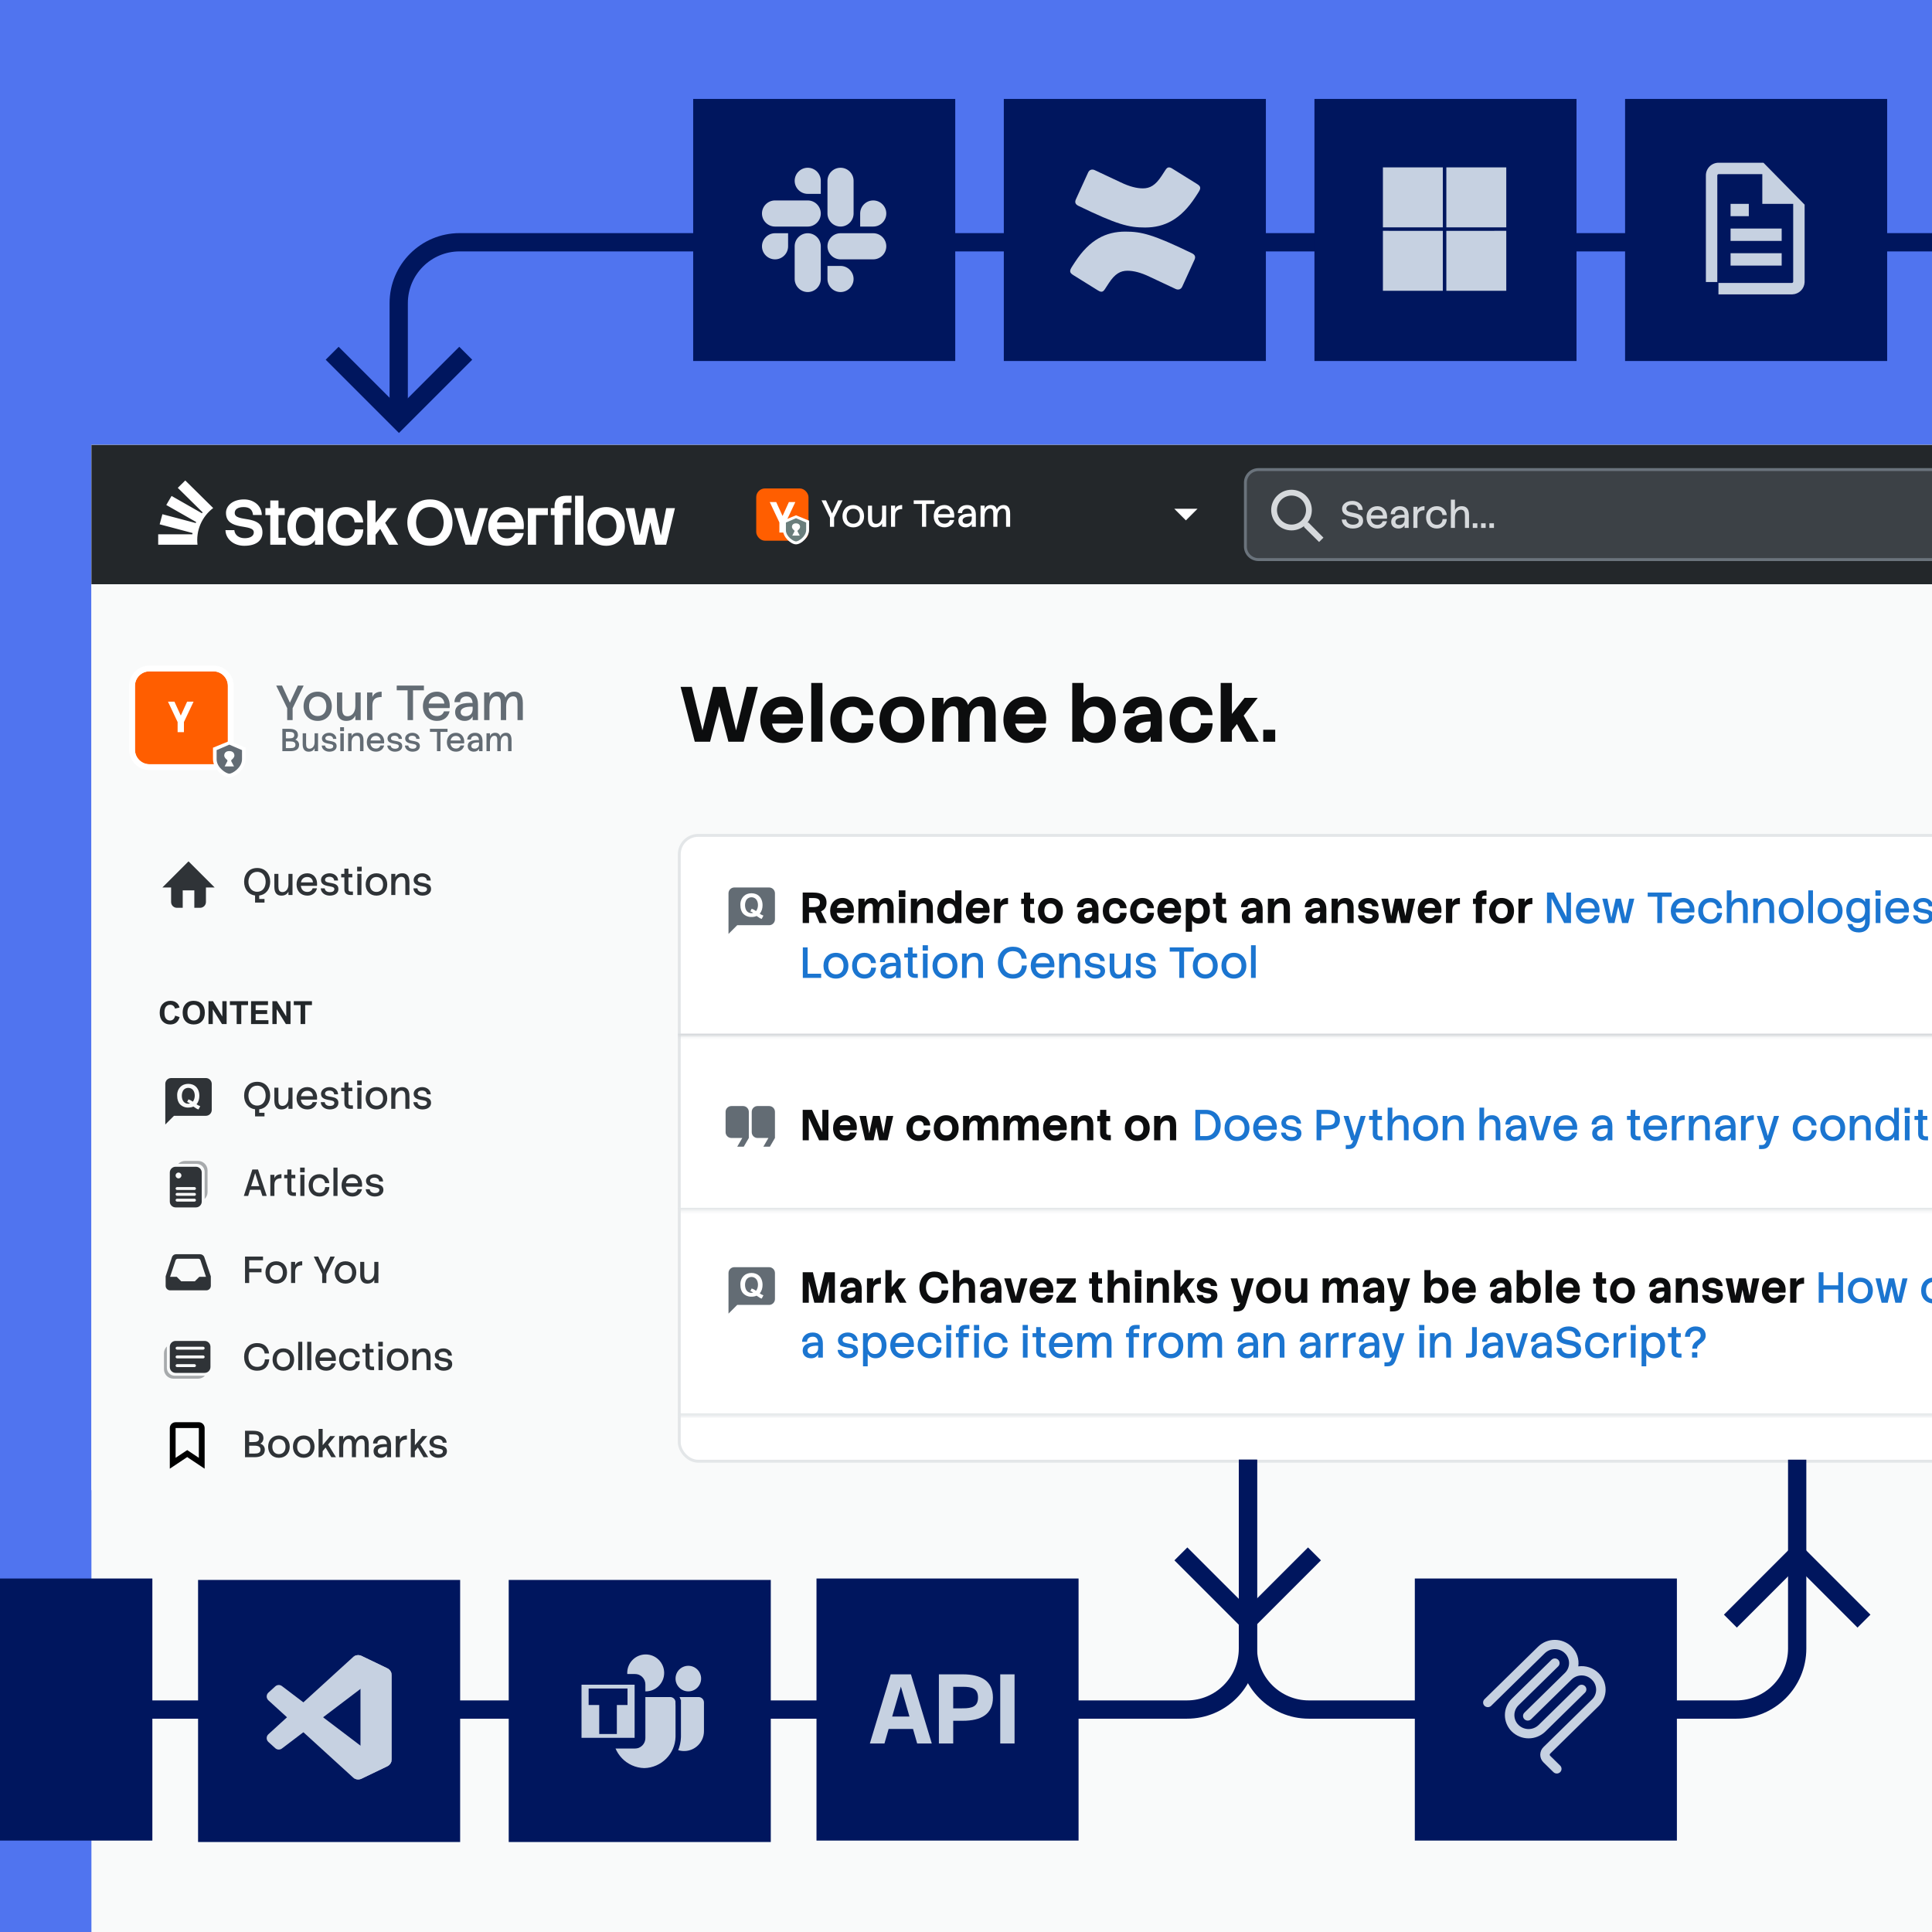 <svg fill="none" height="634" viewBox="0 0 634 634" width="634" xmlns="http://www.w3.org/2000/svg" xmlns:xlink="http://www.w3.org/1999/xlink"><filter id="a" color-interpolation-filters="sRGB" filterUnits="userSpaceOnUse" height="40.013" width="40.013" x="39.527" y="215.546"><feFlood flood-opacity="0" result="BackgroundImageFix"/><feColorMatrix in="SourceAlpha" result="hardAlpha" type="matrix" values="0 0 0 0 0 0 0 0 0 0 0 0 0 0 0 0 0 0 127 0"/><feOffset dy=".953"/><feGaussianBlur stdDeviation="1.429"/><feColorMatrix type="matrix" values="0 0 0 0 0 0 0 0 0 0 0 0 0 0 0 0 0 0 0.15 0"/><feBlend in2="BackgroundImageFix" mode="normal" result="effect1_dropShadow_1345_10824"/><feBlend in="SourceGraphic" in2="effect1_dropShadow_1345_10824" mode="normal" result="shape"/></filter><clipPath id="b"><path d="m0 0h634v634h-634z"/></clipPath><clipPath id="c"><path d="m30 146h604v343h-604z"/></clipPath><mask id="d" fill="#fff"><path d="m222.442 273.659h592.567v66.486h-592.567z" fill="#fff"/></mask><mask id="e" fill="#fff"><path d="m222.442 341.098h592.567v56.208h-592.567z" fill="#fff"/></mask><mask id="f" fill="#fff"><path d="m222.442 398.259h592.567v66.486h-592.567z" fill="#fff"/></mask><mask id="g" fill="#000" height="25" maskUnits="userSpaceOnUse" width="25" x="187.053" y="549.073"><path d="m187.053 549.073h25v25h-25z" fill="#fff"/><path d="m208.284 551.073c.464 0 .908.184 1.236.512s.512.773.512 1.236v17.484c0 .463-.185.907-.512 1.235-.328.328-.772.512-1.236.512h-17.483c-.464 0-.909-.184-1.236-.512-.328-.328-.512-.772-.512-1.235v-17.484c0-.463.184-.908.512-1.236.327-.328.772-.512 1.236-.512zm-13.341 4.808v1.846h3.478v9.516h2.227v-9.516h3.495v-1.846z" fill="#000"/></mask><g clip-path="url(#b)"><path d="m0 0h634v634h-634z" fill="#5074ef"/><path d="m30 146h604v488h-604z" fill="#f9fafa"/><path d="m387.518 509.921 21.921 21.92 21.92-21.92" stroke="#00165e" stroke-width="6"/><path d="m611.679 531.983-21.92-21.92-21.92 21.92" stroke="#00165e" stroke-width="6"/><path d="m109 115.921 21.92 21.92 21.921-21.92" stroke="#00165e" stroke-width="6"/><g clip-path="url(#c)"><path d="m0 0h604v343h-604z" fill="#f9fafa" transform="translate(30 146)"/><path d="m30 146h635.438v45.729h-635.438z" fill="#23272a"/><path d="m67.502 169.135.03.015-.009.008-.022-.022c-.695.889-1.277 1.867-1.726 2.914-.007.015-.013.03-.02.045-.432 1.021-.741 2.105-.902 3.238v.02c-.086.6-.131 1.214-.131 1.838 0 .531.032 1.055.095 1.569h-12.906v-3.427h11.207c.02-.141.046-.28.071-.419l-10.797-2.858.899-3.311 10.931 2.893c.051-.111.102-.221.154-.329l-9.81-5.593 1.735-2.968 9.956 5.674c.078-.093.158-.186.241-.278l-8.157-8.051 2.455-2.425 8.287 8.184.875.865c-.921.696-1.748 1.51-2.457 2.418zm137.799-2.39h2.886l1.728 9.007 2-9.007h2.935l1.999 9.03 1.777-9.03h2.863l-2.886 12.016h-3.578l-1.628-7.352-1.628 7.352h-3.578l-2.886-12.016zm-6.366-.346c3.702 0 6.119 2.641 6.119 6.366 0 3.726-2.419 6.341-6.119 6.341s-6.143-2.615-6.143-6.341c0-3.725 2.418-6.366 6.143-6.366zm-3.379 6.366c0 2.271 1.134 3.899 3.379 3.899 2.246 0 3.38-1.628 3.38-3.899 0-2.27-1.134-3.947-3.38-3.947-2.245 0-3.379 1.728-3.379 3.947zm-6.836-10.091v16.087h2.715v-16.087zm-2.911 0c-2.592 0-3.824 1.209-3.824 3.356v.715h-1.235v2.295h1.235v9.721h2.689v-9.721h2.64v-2.295h-2.64v-.715c0-.69.395-1.062 1.16-1.062h1.728v-2.294h-1.752zm-12.583 4.071v12.016h2.689v-9.721h3.874v-2.295zm-6.859 12.361c-3.726 0-6.144-2.615-6.144-6.341 0-3.725 2.418-6.366 6.144-6.366 3.257 0 6.045 2.641 5.453 7.255h-8.758c.222 1.752 1.258 3.01 3.306 3.01 1.406 0 2.295-.741 2.664-1.728h2.814c-.519 2.467-2.566 4.17-5.478 4.17zm-3.258-7.674h6.069c-.147-1.431-1.036-2.614-2.813-2.614-1.876 0-2.886 1.085-3.258 2.614zm-14.114-4.687h2.887l2.689 9.598 2.715-9.598h2.886l-3.751 12.016h-3.676l-3.751-12.016zm-15.321 4.737c0-4.121 2.64-7.599 7.428-7.599 4.787 0 7.402 3.48 7.402 7.599s-2.641 7.624-7.402 7.624c-4.762 0-7.428-3.455-7.428-7.624zm11.916 0c0-2.468-1.356-5.083-4.49-5.083s-4.565 2.615-4.565 5.083c0 2.467 1.406 5.107 4.565 5.107s4.49-2.64 4.49-5.107zm-25.068-7.255h2.715v7.328l3.873-4.811h3.183l-3.899 4.836 4.294 7.18h-3.01l-2.912-5.206-1.529 1.924v3.282h-2.715zm-6.958 14.879c-3.702 0-6.118-2.615-6.118-6.341 0-3.725 2.418-6.366 6.118-6.366 3.282 0 5.576 2.419 5.601 5.059h-2.813c-.075-1.308-.863-2.615-2.788-2.615-2.343 0-3.356 1.703-3.356 3.922 0 2.22 1.013 3.873 3.356 3.873 2 0 2.788-1.405 2.863-2.911h2.787c-.049 3.108-2.245 5.379-5.65 5.379zm-13.842-12.707c1.702 0 2.886.691 3.651 1.9v-1.555h2.689v12.016h-2.689v-1.53c-.716 1.16-1.876 1.876-3.651 1.876-3.356 0-5.404-2.615-5.404-6.341 0-3.725 2.049-6.366 5.404-6.366zm-2.639 6.366c0 2.271 1.085 3.899 3.059 3.899 2.171 0 3.232-1.677 3.232-3.899 0-2.221-1.061-3.947-3.232-3.947-1.974 0-3.059 1.653-3.059 3.947zm-9.993-6.02h1.604v-2.516h2.689v2.516h2.049v2.295h-2.049v7.427h2.393v2.294h-5.082v-9.721h-1.604zm-6.786 9.87c1.728 0 2.986-.667 2.986-1.9 0-3.059-9.13-.271-9.13-6.415 0-2.392 2.271-4.415 5.922-4.415 3.208 0 5.823 2.097 5.823 5.107h-2.886c-.124-1.628-1.062-2.591-3.035-2.591-1.974 0-2.961.79-2.961 1.899 0 3.331 9.104.321 9.104 6.415 0 2.814-2.221 4.392-5.971 4.392-3.48 0-6.069-2.196-6.169-5.131h2.912c.147 1.653 1.555 2.64 3.405 2.64z" fill="#fff"/><path d="m385.35 166.959h7.622l-3.811 3.811z" fill="#fff"/><path d="m412.978 154.098h227.691c2.367 0 4.287 1.92 4.287 4.287v20.959c0 2.368-1.92 4.287-4.287 4.287h-227.691c-2.367 0-4.287-1.919-4.287-4.287v-20.959c0-2.367 1.919-4.287 4.287-4.287z" fill="#3c4146" stroke="#6a737c" stroke-width=".953"/><path clip-rule="evenodd" d="m434.297 176.437-4.893-4.934-.34-.001c.891-1.133 1.422-2.563 1.422-4.116 0-3.683-2.986-6.669-6.669-6.669s-6.669 2.986-6.669 6.669 2.986 6.669 6.669 6.669c1.554 0 2.984-.532 4.118-1.423v.341l4.933 4.893zm-5.717-9.051c0 2.631-2.132 4.763-4.763 4.763s-4.763-2.132-4.763-4.763 2.132-4.763 4.763-4.763 4.763 2.132 4.763 4.763z" fill="#d6d9dc" fill-rule="evenodd"/><path d="m441.771 170.481c.086 1.065.991 1.697 2.18 1.697 1.151 0 1.944-.459 1.944-1.276 0-1.957-5.487-.458-5.487-3.976 0-1.436 1.375-2.551 3.419-2.551 1.882 0 3.356 1.226 3.356 2.948h-1.449c-.074-1.065-.681-1.685-1.969-1.685-1.276 0-1.945.521-1.945 1.288 0 2.106 5.499.496 5.499 3.976 0 1.61-1.275 2.539-3.443 2.539-2.006 0-3.505-1.263-3.567-2.96zm10.217 2.96c-2.142 0-3.542-1.511-3.542-3.654 0-2.155 1.4-3.678 3.542-3.678 1.883 0 3.443 1.499 3.158 4.112h-5.3c.136 1.176.829 2.006 2.142 2.006.966 0 1.524-.52 1.746-1.189h1.412c-.322 1.424-1.473 2.403-3.158 2.403zm0-6.118c-1.214 0-1.907.718-2.105 1.771h3.951c-.087-.991-.731-1.771-1.846-1.771zm7.405-1.214c1.895 0 2.873 1.226 2.873 3.171v3.963h-1.337v-.942c-.372.706-1.028 1.14-2.006 1.14-1.363 0-2.391-.78-2.391-2.168 0-2.167 2.378-2.402 4.385-2.328-.075-1.003-.508-1.647-1.524-1.647-1.065 0-1.622.656-1.622 1.449h-1.412c0-1.375 1.077-2.638 3.034-2.638zm-1.474 5.09c0 .694.483 1.065 1.301 1.065.966 0 1.709-.631 1.709-1.758v-.62c-2.044-.099-3.01.483-3.01 1.313zm7.231-1.597v3.641h-1.338v-6.936h1.338v1.164c.26-.706.892-1.362 2.316-1.362v1.338c-1.474 0-2.316.507-2.316 2.155zm9.628.73c-.062 1.796-1.3 3.109-3.257 3.109-2.143 0-3.542-1.511-3.542-3.654 0-2.155 1.399-3.678 3.542-3.678 1.882 0 3.17 1.399 3.232 2.923h-1.411c-.062-.842-.595-1.697-1.821-1.697-1.461 0-2.167 1.04-2.167 2.452 0 1.4.706 2.428 2.167 2.428 1.3 0 1.808-.904 1.87-1.883zm2.673-.545v3.456h-1.338v-9.289h1.338v3.505c.285-.694.953-1.35 2.279-1.35 1.337 0 2.34.743 2.34 2.861v4.273h-1.337v-4.112c0-1.127-.273-1.858-1.338-1.858-.991 0-1.944.867-1.944 2.514zm8.578 1.932h1.498v1.524h-1.498zm2.725 0h1.498v1.524h-1.498zm-5.45 0h1.499v1.524h-1.499z" fill="#d6d9dc"/><path clip-rule="evenodd" d="m67.58 291.233v4.764c0 1.052-.859 1.905-1.913 1.905h-7.605c-1.057 0-1.913-.846-1.913-1.905v-4.764h-2.858l8.574-8.574 8.574 8.574zm-7.621.953v5.716h3.811v-5.716z" fill="#2f3337" fill-rule="evenodd"/><path d="m83.701 296.186v-2.328c-2.328-.31-3.592-2.204-3.592-4.496 0-2.489 1.523-4.52 4.285-4.52 2.749 0 4.273 2.031 4.273 4.52-.012 2.304-1.276 4.199-3.604 4.508v1.127h1.734v1.189zm.694-3.542c1.932 0 2.787-1.61 2.787-3.282 0-1.647-.855-3.257-2.787-3.257-1.944 0-2.873 1.61-2.873 3.257 0 1.672.929 3.282 2.873 3.282zm10.257-2.415v-3.455h1.338v6.935h-1.338v-1.151c-.297.693-.966 1.35-2.291 1.35-1.338 0-2.328-.743-2.328-2.861v-4.273h1.325v4.112c0 1.127.285 1.857 1.35 1.857.991 0 1.944-.866 1.944-2.514zm6.21 3.679c-2.143 0-3.542-1.511-3.542-3.654 0-2.155 1.399-3.678 3.542-3.678 1.882 0 3.443 1.498 3.158 4.112h-5.301c.136 1.176.83 2.006 2.143 2.006.966 0 1.523-.52 1.746-1.189h1.412c-.322 1.424-1.474 2.403-3.158 2.403zm0-6.118c-1.214 0-1.907.718-2.106 1.771h3.95c-.086-.991-.73-1.771-1.845-1.771zm5.705 3.727c.074.843.805 1.251 1.696 1.251.867 0 1.462-.322 1.462-1.028 0-1.461-4.384-.223-4.384-2.997 0-1.114 1.127-2.167 2.823-2.167 1.499 0 2.775.966 2.775 2.378h-1.276c-.062-.842-.718-1.239-1.548-1.239-.954 0-1.449.434-1.449 1.028 0 1.598 4.384.26 4.384 2.997 0 1.313-1.102 2.168-2.848 2.168-1.635 0-2.899-1.028-2.948-2.391zm5.398-4.743h1.041v-1.734h1.337v1.734h1.276v1.139h-1.276v3.914c0 .508.248.743.731.743h.743v1.139h-.756c-1.374 0-2.055-.705-2.055-1.882v-3.914h-1.041zm5.233-2.353h1.499v1.523h-1.499zm.074 2.353h1.338v6.935h-1.338zm6.267 7.134c-2.142 0-3.542-1.511-3.542-3.654 0-2.155 1.4-3.678 3.542-3.678 2.143 0 3.542 1.523 3.542 3.678 0 2.143-1.399 3.654-3.542 3.654zm0-1.214c1.35 0 2.168-.978 2.168-2.44 0-1.474-.818-2.464-2.168-2.464-1.362 0-2.167.99-2.167 2.464 0 1.462.805 2.44 2.167 2.44zm4.858-5.92h1.338v1.139c.284-.693.966-1.337 2.278-1.337 1.338 0 2.341.743 2.341 2.861v4.272h-1.338v-4.111c0-1.127-.272-1.858-1.337-1.858-.991 0-1.944.867-1.944 2.514v3.455h-1.338zm8.575 4.743c.075.843.806 1.251 1.697 1.251.867 0 1.462-.322 1.462-1.028 0-1.461-4.385-.223-4.385-2.997 0-1.114 1.127-2.167 2.824-2.167 1.499 0 2.774.966 2.774 2.378h-1.275c-.062-.842-.719-1.239-1.548-1.239-.954 0-1.449.434-1.449 1.028 0 1.598 4.384.26 4.384 2.997 0 1.313-1.102 2.168-2.849 2.168-1.635 0-2.898-1.028-2.947-2.391z" fill="#2f3337"/><path d="m57.474 333.299 1.468.465c-.225.819-.6 1.428-1.126 1.827-.522.396-1.185.594-1.99.594-.996 0-1.815-.34-2.456-1.019-.641-.682-.962-1.613-.962-2.794 0-1.248.322-2.217.967-2.906.645-.692 1.492-1.039 2.543-1.039.918 0 1.663.271 2.236.814.341.321.597.781.767 1.381l-1.499.359c-.089-.389-.275-.696-.558-.921-.28-.226-.621-.338-1.023-.338-.556 0-1.008.199-1.356.599-.345.399-.517 1.045-.517 1.939 0 .948.171 1.624.512 2.026.341.403.785.604 1.33.604.403 0 .749-.128 1.039-.384.29-.256.498-.658.624-1.207zm2.466-.947c0-.764.114-1.405.343-1.924.171-.382.403-.725.696-1.028.297-.304.621-.529.972-.676.467-.198 1.006-.297 1.617-.297 1.105 0 1.989.343 2.651 1.029.665.685.998 1.639.998 2.86 0 1.211-.329 2.16-.988 2.845-.658.682-1.538 1.024-2.64 1.024-1.115 0-2.002-.34-2.661-1.019-.658-.682-.988-1.62-.988-2.814zm1.561-.051c0 .849.196 1.494.588 1.934.392.437.89.655 1.494.655s1.098-.217 1.484-.65c.389-.437.583-1.09.583-1.96 0-.859-.189-1.501-.568-1.924-.375-.423-.875-.634-1.499-.634-.624 0-1.127.215-1.51.645-.382.426-.573 1.071-.573 1.934zm6.918 3.756v-7.502h1.474l3.07 5.01v-5.01h1.407v7.502h-1.52l-3.024-4.892v4.892zm9.246 0v-6.233h-2.226v-1.269h5.961v1.269h-2.221v6.233zm4.718 0v-7.502h5.562v1.269h-4.048v1.663h3.766v1.264h-3.766v2.042h4.191v1.264zm7.005 0v-7.502h1.474l3.07 5.01v-5.01h1.407v7.502h-1.52l-3.024-4.892v4.892zm9.246 0v-6.233h-2.226v-1.269h5.961v1.269h-2.221v6.233z" fill="#23272a"/><g fill="#2f3337"><path d="m57.101 366.157-2.858 2.858v-13.337c0-1.048.857-1.906 1.905-1.906h11.432c1.038 0 1.905.868 1.905 1.906v8.574c0 1.038-.868 1.905-1.905 1.905zm7.383-3.782c.684-.791.934-1.767.934-2.801 0-1.573-.674-3.063-2.197-3.649-.881-.339-1.993-.337-2.874-.001-1.473.563-2.303 2.098-2.207 3.65 0 1.229.333 2.182.981 2.858.713.7 1.718 1.077 2.715 1.02.591 0 1.143-.105 1.629-.324.619.419.953.648 1.01.667.219.124.438.219.667.285l.562-1.076c-.434-.152-.844-.364-1.22-.629zm-1.21-.857c-.433-.328-.915-.585-1.429-.762l-.429.857c.314.114.629.276.934.476-.191.067-.4.105-.619.105-.581 0-1.067-.219-1.448-.648-.823-.946-.823-2.969 0-3.915.763-.859 2.238-.859 3.001 0 .86.967.824 2.887-.01 3.887z"/><path d="m83.701 366.348v-2.329c-2.328-.309-3.592-2.204-3.592-4.495 0-2.49 1.523-4.521 4.285-4.521 2.749 0 4.273 2.031 4.273 4.521-.012 2.303-1.276 4.198-3.604 4.508v1.127h1.734v1.189zm.694-3.542c1.932 0 2.787-1.611 2.787-3.282 0-1.648-.855-3.258-2.787-3.258-1.944 0-2.873 1.61-2.873 3.258 0 1.671.929 3.282 2.873 3.282zm10.257-2.416v-3.455h1.338v6.936h-1.338v-1.152c-.297.693-.966 1.35-2.291 1.35-1.338 0-2.328-.743-2.328-2.861v-4.273h1.325v4.112c0 1.127.285 1.858 1.35 1.858.991 0 1.944-.867 1.944-2.515zm6.21 3.679c-2.143 0-3.542-1.511-3.542-3.654 0-2.155 1.399-3.678 3.542-3.678 1.882 0 3.443 1.498 3.158 4.112h-5.301c.136 1.176.83 2.006 2.143 2.006.966 0 1.523-.52 1.746-1.189h1.412c-.322 1.424-1.474 2.403-3.158 2.403zm0-6.118c-1.214 0-1.907.718-2.106 1.771h3.95c-.086-.991-.73-1.771-1.845-1.771zm5.705 3.727c.074.843.805 1.251 1.696 1.251.867 0 1.462-.322 1.462-1.028 0-1.461-4.384-.223-4.384-2.997 0-1.114 1.127-2.167 2.823-2.167 1.499 0 2.775.966 2.775 2.378h-1.276c-.062-.842-.718-1.239-1.548-1.239-.954 0-1.449.434-1.449 1.028 0 1.598 4.384.26 4.384 2.997 0 1.313-1.102 2.168-2.848 2.168-1.635 0-2.899-1.028-2.948-2.391zm5.398-4.743h1.041v-1.734h1.337v1.734h1.276v1.139h-1.276v3.914c0 .508.248.743.731.743h.743v1.14h-.756c-1.374 0-2.055-.706-2.055-1.883v-3.914h-1.041zm5.233-2.353h1.499v1.523h-1.499zm.074 2.353h1.338v6.936h-1.338zm6.267 7.134c-2.142 0-3.542-1.511-3.542-3.654 0-2.155 1.4-3.678 3.542-3.678 2.143 0 3.542 1.523 3.542 3.678 0 2.143-1.399 3.654-3.542 3.654zm0-1.214c1.35 0 2.168-.978 2.168-2.44 0-1.474-.818-2.464-2.168-2.464-1.362 0-2.167.99-2.167 2.464 0 1.462.805 2.44 2.167 2.44zm4.858-5.92h1.338v1.139c.284-.693.966-1.337 2.278-1.337 1.338 0 2.341.743 2.341 2.861v4.273h-1.338v-4.112c0-1.127-.272-1.858-1.337-1.858-.991 0-1.944.867-1.944 2.514v3.456h-1.338zm8.575 4.743c.075.843.806 1.251 1.697 1.251.867 0 1.462-.322 1.462-1.028 0-1.461-4.385-.223-4.385-2.997 0-1.114 1.127-2.167 2.824-2.167 1.499 0 2.774.966 2.774 2.378h-1.275c-.062-.842-.719-1.239-1.548-1.239-.954 0-1.449.434-1.449 1.028 0 1.598 4.384.26 4.384 2.997 0 1.313-1.102 2.168-2.849 2.168-1.635 0-2.898-1.028-2.947-2.391z"/><path clip-rule="evenodd" d="m57.628 382.88c-1.052 0-1.905.853-1.905 1.905v9.527c0 1.052.853 1.905 1.905 1.905h6.669c1.052 0 1.905-.853 1.905-1.905v-9.527c0-1.052-.853-1.905-1.905-1.905zm1.905 2.858c0 .526-.426.953-.953.953-.526 0-.953-.427-.953-.953s.426-.953.953-.953c.526 0 .953.427.953.953zm-1.905 4.287c0-.263.213-.476.476-.476h5.716c.263 0 .476.213.476.476s-.213.476-.476.476h-5.716c-.263 0-.476-.213-.476-.476zm.476 1.429h5.716c.263 0 .476.213.476.476s-.213.477-.476.477h-5.716c-.263 0-.476-.214-.476-.477s.213-.476.476-.476zm-.476 2.382c0-.263.213-.477.476-.477h5.716c.263 0 .476.214.476.477s-.213.476-.476.476h-5.716c-.263 0-.476-.213-.476-.476z" fill-rule="evenodd"/><path d="m58.49 381.927h6.045c1.447 0 2.62 1.173 2.62 2.62v8.903c.587-.563.953-1.356.953-2.234v-7.145c0-1.71-1.386-3.096-3.096-3.096h-4.287c-.878 0-1.671.365-2.234.952z" opacity=".4"/><path d="m82.809 383.782h1.858l2.861 8.669h-1.424l-.644-2.006h-3.418l-.607 2.006h-1.424zm-.396 5.474h2.675l-1.35-4.285zm7.638-.446v3.641h-1.338v-6.935h1.338v1.164c.26-.706.892-1.363 2.316-1.363v1.338c-1.474 0-2.316.508-2.316 2.155zm3.203-3.294h1.04v-1.734h1.338v1.734h1.276v1.139h-1.276v3.914c0 .507.248.743.731.743h.743v1.139h-.755c-1.375 0-2.056-.706-2.056-1.882v-3.914h-1.04zm5.233-2.353h1.499v1.523h-1.499zm.074 2.353h1.338v6.935h-1.338zm9.524 4.025c-.062 1.796-1.3 3.108-3.257 3.108-2.143 0-3.542-1.511-3.542-3.653 0-2.155 1.399-3.679 3.542-3.679 1.882 0 3.17 1.4 3.232 2.923h-1.411c-.062-.842-.595-1.696-1.821-1.696-1.461 0-2.167 1.04-2.167 2.452 0 1.399.706 2.427 2.167 2.427 1.3 0 1.808-.904 1.87-1.882zm1.335-6.378h1.338v9.288h-1.338zm6.208 9.486c-2.142 0-3.542-1.511-3.542-3.653 0-2.155 1.4-3.679 3.542-3.679 1.883 0 3.443 1.499 3.159 4.112h-5.301c.136 1.177.83 2.007 2.142 2.007.966 0 1.524-.521 1.747-1.189h1.412c-.322 1.424-1.474 2.402-3.159 2.402zm0-6.118c-1.213 0-1.907.719-2.105 1.771h3.951c-.087-.991-.731-1.771-1.846-1.771zm5.705 3.728c.075.842.805 1.251 1.697 1.251.867 0 1.461-.322 1.461-1.028 0-1.461-4.384-.223-4.384-2.997 0-1.115 1.127-2.168 2.824-2.168 1.498 0 2.774.967 2.774 2.378h-1.276c-.062-.842-.718-1.238-1.548-1.238-.953 0-1.449.433-1.449 1.028 0 1.597 4.385.26 4.385 2.997 0 1.313-1.103 2.167-2.849 2.167-1.635 0-2.898-1.028-2.948-2.39z"/><path clip-rule="evenodd" d="m57.791 411.581h7.825c.646-.016 1.228.389 1.438 1l2.127 6.254v3.119c0 .819-.663 1.482-1.482 1.482h-11.856c-.818 0-1.482-.663-1.482-1.482v-3.119l2.06-6.254c.186-.599.743-1.006 1.371-1zm6.135 8.891 1.482-1.482h2.186l-1.808-5.424c-.102-.301-.385-.504-.704-.504h-6.758c-.319 0-.602.203-.704.504l-1.808 5.424h2.186l1.482 1.482z" fill-rule="evenodd"/><path d="m80.406 412.362h5.907v1.202h-4.545v2.749h4.05v1.201h-4.05v3.518h-1.362zm10.247 8.868c-2.143 0-3.542-1.511-3.542-3.654 0-2.155 1.399-3.678 3.542-3.678s3.542 1.523 3.542 3.678c0 2.143-1.399 3.654-3.542 3.654zm0-1.214c1.35 0 2.167-.978 2.167-2.44 0-1.473-.817-2.464-2.167-2.464-1.362 0-2.167.991-2.167 2.464 0 1.462.805 2.44 2.167 2.44zm6.207-2.625v3.641h-1.337v-6.936h1.337v1.164c.26-.706.892-1.362 2.316-1.362v1.338c-1.474 0-2.316.507-2.316 2.155zm13.004-5.029-2.774 5.685v2.985h-1.363v-2.985l-2.761-5.685h1.461l1.982 4.298 1.994-4.298zm3.515 8.868c-2.143 0-3.542-1.511-3.542-3.654 0-2.155 1.399-3.678 3.542-3.678 2.142 0 3.542 1.523 3.542 3.678 0 2.143-1.4 3.654-3.542 3.654zm0-1.214c1.35 0 2.167-.978 2.167-2.44 0-1.473-.817-2.464-2.167-2.464-1.363 0-2.168.991-2.168 2.464 0 1.462.805 2.44 2.168 2.44zm9.452-2.464v-3.456h1.338v6.936h-1.338v-1.152c-.297.693-.966 1.35-2.291 1.35-1.337 0-2.328-.743-2.328-2.861v-4.273h1.325v4.112c0 1.127.285 1.858 1.35 1.858.991 0 1.944-.867 1.944-2.514z"/><path clip-rule="evenodd" d="m57.628 440.041c-1.052 0-1.905.853-1.905 1.905v6.669c0 1.052.853 1.906 1.905 1.906h9.527c1.052 0 1.905-.854 1.905-1.906v-6.669c0-1.052-.853-1.905-1.905-1.905zm0 2.382c0-.263.213-.477.476-.477h8.574c.263 0 .476.214.476.477s-.213.476-.476.476h-8.574c-.263 0-.476-.213-.476-.476zm.476 2.381h8.574c.263 0 .476.214.476.477s-.213.476-.476.476h-8.574c-.263 0-.476-.213-.476-.476s.213-.477.476-.477zm-.476 3.335c0-.263.213-.477.476-.477h5.716c.263 0 .476.214.476.477s-.213.476-.476.476h-5.716c-.263 0-.476-.213-.476-.476z" fill-rule="evenodd"/><path d="m67.237 451.466h-9.856c-1.447 0-2.62-1.173-2.62-2.62v-6.997c-.587.563-.953 1.356-.953 2.234v5.24c0 1.71 1.386 3.096 3.096 3.096h8.098c.878 0 1.671-.366 2.234-.953z" opacity=".4"/><path d="m88.357 446.083c-.173 2.241-1.523 3.727-3.963 3.727-2.762 0-4.285-2.031-4.285-4.545 0-2.489 1.523-4.52 4.285-4.52 2.328 0 3.654 1.325 3.914 3.406h-1.449c-.173-1.115-.793-2.143-2.465-2.143-1.944 0-2.873 1.548-2.873 3.257 0 1.734.929 3.282 2.873 3.282 1.808 0 2.44-1.189 2.539-2.464zm4.63 3.727c-2.143 0-3.542-1.51-3.542-3.653 0-2.155 1.399-3.678 3.542-3.678 2.143 0 3.542 1.523 3.542 3.678 0 2.143-1.399 3.653-3.542 3.653zm0-1.213c1.35 0 2.167-.979 2.167-2.44 0-1.474-.817-2.465-2.167-2.465-1.362 0-2.167.991-2.167 2.465 0 1.461.805 2.44 2.167 2.44zm4.87-8.273h1.338v9.288h-1.338zm2.963 0h1.337v9.288h-1.337zm6.208 9.486c-2.142 0-3.542-1.51-3.542-3.653 0-2.155 1.4-3.678 3.542-3.678 1.883 0 3.443 1.498 3.158 4.111h-5.3c.136 1.177.829 2.007 2.142 2.007.966 0 1.524-.52 1.746-1.189h1.412c-.322 1.424-1.473 2.402-3.158 2.402zm0-6.118c-1.214 0-1.907.719-2.105 1.771h3.951c-.087-.99-.731-1.771-1.846-1.771zm11.046 3.01c-.062 1.796-1.3 3.108-3.257 3.108-2.142 0-3.542-1.51-3.542-3.653 0-2.155 1.4-3.678 3.542-3.678 1.883 0 3.171 1.399 3.233 2.922h-1.412c-.062-.842-.595-1.696-1.821-1.696-1.461 0-2.167 1.04-2.167 2.452 0 1.399.706 2.427 2.167 2.427 1.3 0 1.808-.904 1.87-1.882zm.832-4.025h1.04v-1.734h1.337v1.734h1.276v1.139h-1.276v3.914c0 .508.248.743.731.743h.743v1.139h-.755c-1.375 0-2.056-.706-2.056-1.882v-3.914h-1.04zm5.232-2.353h1.499v1.523h-1.499zm.075 2.353h1.337v6.935h-1.337zm6.267 7.133c-2.143 0-3.542-1.51-3.542-3.653 0-2.155 1.399-3.678 3.542-3.678 2.142 0 3.542 1.523 3.542 3.678 0 2.143-1.4 3.653-3.542 3.653zm0-1.213c1.35 0 2.167-.979 2.167-2.44 0-1.474-.817-2.465-2.167-2.465-1.363 0-2.168.991-2.168 2.465 0 1.461.805 2.44 2.168 2.44zm4.857-5.92h1.338v1.139c.285-.693.966-1.337 2.279-1.337 1.337 0 2.34.743 2.34 2.861v4.272h-1.337v-4.111c0-1.127-.273-1.858-1.338-1.858-.991 0-1.944.867-1.944 2.514v3.455h-1.338zm8.576 4.743c.074.842.805 1.251 1.697 1.251.866 0 1.461-.322 1.461-1.028 0-1.461-4.384-.223-4.384-2.997 0-1.115 1.127-2.167 2.823-2.167 1.499 0 2.775.966 2.775 2.378h-1.276c-.062-.843-.718-1.239-1.548-1.239-.954 0-1.449.434-1.449 1.028 0 1.598 4.384.26 4.384 2.997 0 1.313-1.102 2.167-2.848 2.167-1.635 0-2.898-1.027-2.948-2.39z"/></g><path clip-rule="evenodd" d="m61.438 475.859 3.811 2.54v-9.777h-7.621v9.777zm-5.716 6.1v-13.337c0-1.053.853-1.906 1.905-1.906h7.621c1.052 0 1.905.853 1.905 1.906v13.337l-5.716-3.811z" fill="#000" fill-rule="evenodd"/><path d="m80.406 469.523h2.638c1.883 0 3.406.545 3.406 2.477 0 .657-.347 1.4-1.04 1.734.855.285 1.486.991 1.486 1.97 0 1.932-1.523 2.489-3.406 2.489h-3.084zm2.638 1.189h-1.276v2.515h1.3c1.226 0 1.957-.261 1.957-1.251 0-.979-.669-1.264-1.982-1.264zm.471 3.703h-1.746v2.589h1.722c1.238 0 1.994-.273 1.994-1.3 0-.967-.755-1.289-1.969-1.289zm8.021 3.976c-2.143 0-3.542-1.511-3.542-3.654 0-2.154 1.399-3.678 3.542-3.678s3.542 1.524 3.542 3.678c0 2.143-1.399 3.654-3.542 3.654zm0-1.214c1.35 0 2.167-.978 2.167-2.44 0-1.473-.817-2.464-2.167-2.464-1.362 0-2.167.991-2.167 2.464 0 1.462.805 2.44 2.167 2.44zm8.14 1.214c-2.143 0-3.542-1.511-3.542-3.654 0-2.154 1.399-3.678 3.542-3.678 2.142 0 3.542 1.524 3.542 3.678 0 2.143-1.4 3.654-3.542 3.654zm0-1.214c1.35 0 2.167-.978 2.167-2.44 0-1.473-.817-2.464-2.167-2.464-1.362 0-2.167.991-2.167 2.464 0 1.462.805 2.44 2.167 2.44zm4.87-8.273h1.338v5.35l2.477-2.997h1.61l-2.292 2.762 2.576 4.174h-1.523l-1.882-3.171-.966 1.177v1.994h-1.338zm8.086 5.833v3.456h-1.338v-6.936h1.338v1.127c.272-.681.879-1.325 2.031-1.325.954 0 1.672.409 1.981 1.474.285-.731.966-1.474 2.205-1.474 1.288 0 2.155.743 2.155 2.861v4.273h-1.338v-4.112c0-1.127-.148-1.858-1.151-1.858-.867 0-1.697.867-1.697 2.514v3.456h-1.338v-4.112c0-1.127-.148-1.858-1.152-1.858-.866 0-1.696.867-1.696 2.514zm12.82-3.678c1.895 0 2.874 1.226 2.874 3.171v3.963h-1.338v-.941c-.372.706-1.028 1.139-2.006 1.139-1.363 0-2.391-.78-2.391-2.167 0-2.168 2.378-2.403 4.385-2.329-.075-1.003-.508-1.647-1.524-1.647-1.065 0-1.622.657-1.622 1.449h-1.412c0-1.375 1.078-2.638 3.034-2.638zm-1.473 5.09c0 .694.483 1.065 1.3 1.065.966 0 1.709-.631 1.709-1.758v-.619c-2.043-.1-3.009.483-3.009 1.312zm7.23-1.597v3.641h-1.338v-6.936h1.338v1.165c.26-.706.892-1.363 2.316-1.363v1.338c-1.474 0-2.316.508-2.316 2.155zm3.598-5.648h1.337v5.35l2.477-2.997h1.61l-2.291 2.762 2.576 4.174h-1.523l-1.883-3.171-.966 1.177v1.994h-1.337zm7.377 7.097c.075.842.805 1.251 1.697 1.251.867 0 1.461-.322 1.461-1.028 0-1.462-4.384-.223-4.384-2.997 0-1.115 1.127-2.168 2.824-2.168 1.498 0 2.774.966 2.774 2.378h-1.276c-.061-.842-.718-1.238-1.548-1.238-.953 0-1.449.433-1.449 1.028 0 1.597 4.385.26 4.385 2.997 0 1.312-1.103 2.167-2.849 2.167-1.635 0-2.898-1.028-2.948-2.39z" fill="#2f3337"/><path d="m99.655 224.972-3.628 7.434v3.903h-1.782v-3.903l-3.612-7.434h1.911l2.591 5.62 2.607-5.62zm4.597 11.596c-2.802 0-4.632-1.976-4.632-4.777 0-2.819 1.83-4.811 4.632-4.811 2.801 0 4.632 1.992 4.632 4.811 0 2.801-1.831 4.777-4.632 4.777zm0-1.587c1.765 0 2.834-1.279 2.834-3.19 0-1.928-1.069-3.223-2.834-3.223-1.782 0-2.835 1.295-2.835 3.223 0 1.911 1.053 3.19 2.835 3.19zm12.361-3.223v-4.518h1.749v9.069h-1.749v-1.506c-.389.907-1.264 1.765-2.997 1.765-1.749 0-3.044-.972-3.044-3.741v-5.587h1.733v5.376c0 1.474.372 2.43 1.765 2.43 1.295 0 2.543-1.134 2.543-3.288zm5.593-.21v4.761h-1.749v-9.069h1.749v1.522c.341-.923 1.167-1.782 3.029-1.782v1.75c-1.927 0-3.029.664-3.029 2.818zm7.984-6.576h8.924v1.555h-3.579v9.782h-1.782v-9.782h-3.563zm13.222 11.596c-2.802 0-4.632-1.976-4.632-4.777 0-2.819 1.83-4.811 4.632-4.811 2.462 0 4.502 1.96 4.13 5.377h-6.932c.178 1.539 1.085 2.624 2.802 2.624 1.263 0 1.992-.68 2.284-1.555h1.846c-.421 1.863-1.927 3.142-4.13 3.142zm0-8c-1.587 0-2.494.939-2.753 2.316h5.166c-.113-1.296-.955-2.316-2.413-2.316zm9.684-1.588c2.477 0 3.757 1.604 3.757 4.146v5.183h-1.749v-1.231c-.486.923-1.344 1.49-2.624 1.49-1.781 0-3.126-1.02-3.126-2.834 0-2.834 3.11-3.142 5.734-3.045-.098-1.312-.664-2.154-1.992-2.154-1.393 0-2.122.859-2.122 1.895h-1.846c0-1.798 1.409-3.45 3.968-3.45zm-1.928 6.657c0 .907.632 1.393 1.701 1.393 1.263 0 2.235-.826 2.235-2.3v-.81c-2.673-.129-3.936.632-3.936 1.717zm9.456-1.846v4.518h-1.75v-9.069h1.75v1.473c.356-.89 1.149-1.733 2.656-1.733 1.247 0 2.186.535 2.591 1.928.372-.956 1.263-1.928 2.883-1.928 1.684 0 2.818.972 2.818 3.742v5.587h-1.749v-5.377c0-1.474-.195-2.429-1.507-2.429-1.133 0-2.218 1.134-2.218 3.288v4.518h-1.749v-5.377c0-1.474-.195-2.429-1.507-2.429-1.133 0-2.218 1.134-2.218 3.288z" fill="#636c74"/><path d="m92.658 239.169h2.232c1.593 0 2.882.461 2.882 2.096 0 .556-.293 1.184-.88 1.467.723.241 1.258.839 1.258 1.667 0 1.634-1.289 2.106-2.882 2.106h-2.609zm2.232 1.006h-1.079v2.128h1.1c1.037 0 1.656-.22 1.656-1.059 0-.828-.566-1.069-1.677-1.069zm.398 3.134h-1.478v2.19h1.457c1.048 0 1.687-.231 1.687-1.1 0-.818-.639-1.09-1.666-1.09zm7.949.251v-2.924h1.132v5.869h-1.132v-.975c-.251.587-.817 1.143-1.938 1.143-1.132 0-1.971-.629-1.971-2.421v-3.616h1.122v3.48c0 .953.241 1.571 1.142 1.571.838 0 1.645-.733 1.645-2.127zm3.44 1.09c.063.713.681 1.058 1.436 1.058.733 0 1.236-.272 1.236-.869 0-1.237-3.709-.189-3.709-2.536 0-.944.953-1.834 2.389-1.834 1.268 0 2.347.817 2.347 2.012h-1.079c-.052-.713-.608-1.048-1.31-1.048-.807 0-1.226.367-1.226.87 0 1.351 3.71.22 3.71 2.536 0 1.11-.933 1.834-2.41 1.834-1.384 0-2.453-.87-2.495-2.023zm4.943-6.005h1.268v1.289h-1.268zm.063 1.991h1.132v5.869h-1.132zm2.557 0h1.131v.964c.241-.586.818-1.131 1.929-1.131 1.131 0 1.98.628 1.98 2.42v3.616h-1.131v-3.479c0-.954-.231-1.572-1.132-1.572-.839 0-1.646.733-1.646 2.127v2.924h-1.131zm9.132 6.037c-1.813 0-2.997-1.279-2.997-3.092 0-1.823 1.184-3.112 2.997-3.112 1.593 0 2.913 1.268 2.672 3.479h-4.485c.115.995.702 1.698 1.813 1.698.817 0 1.289-.441 1.478-1.006h1.194c-.272 1.205-1.247 2.033-2.672 2.033zm0-5.177c-1.027 0-1.614.607-1.782 1.498h3.343c-.073-.838-.618-1.498-1.561-1.498zm4.827 3.154c.063.713.681 1.058 1.436 1.058.733 0 1.236-.272 1.236-.869 0-1.237-3.709-.189-3.709-2.536 0-.944.953-1.834 2.389-1.834 1.268 0 2.347.817 2.347 2.012h-1.079c-.052-.713-.608-1.048-1.31-1.048-.807 0-1.226.367-1.226.87 0 1.351 3.71.22 3.71 2.536 0 1.11-.933 1.834-2.411 1.834-1.383 0-2.452-.87-2.494-2.023zm5.792 0c.063.713.682 1.058 1.436 1.058.734 0 1.237-.272 1.237-.869 0-1.237-3.71-.189-3.71-2.536 0-.944.954-1.834 2.389-1.834 1.268 0 2.348.817 2.348 2.012h-1.08c-.052-.713-.607-1.048-1.31-1.048-.807 0-1.226.367-1.226.87 0 1.351 3.71.22 3.71 2.536 0 1.11-.933 1.834-2.41 1.834-1.384 0-2.452-.87-2.494-2.023zm7.096-5.481h5.774v1.006h-2.316v6.33h-1.153v-6.33h-2.305zm8.555 7.504c-1.813 0-2.997-1.279-2.997-3.092 0-1.823 1.184-3.112 2.997-3.112 1.593 0 2.914 1.268 2.673 3.479h-4.486c.116.995.703 1.698 1.813 1.698.818 0 1.289-.441 1.478-1.006h1.195c-.273 1.205-1.247 2.033-2.673 2.033zm0-5.177c-1.027 0-1.614.607-1.781 1.498h3.343c-.074-.838-.619-1.498-1.562-1.498zm6.266-1.027c1.603 0 2.431 1.037 2.431 2.682v3.354h-1.131v-.797c-.315.598-.87.965-1.698.965-1.153 0-2.023-.661-2.023-1.834 0-1.834 2.012-2.033 3.71-1.971-.063-.848-.43-1.393-1.289-1.393-.901 0-1.373.555-1.373 1.226h-1.194c0-1.163.911-2.232 2.567-2.232zm-1.247 4.307c0 .587.409.901 1.1.901.818 0 1.447-.534 1.447-1.488v-.524c-1.73-.084-2.547.409-2.547 1.111zm6.118-1.195v2.924h-1.132v-5.869h1.132v.954c.231-.576.744-1.121 1.719-1.121.807 0 1.415.346 1.677 1.247.241-.619.817-1.247 1.865-1.247 1.09 0 1.823.628 1.823 2.42v3.616h-1.131v-3.479c0-.954-.126-1.572-.975-1.572-.734 0-1.436.733-1.436 2.127v2.924h-1.132v-3.479c0-.954-.125-1.572-.974-1.572-.734 0-1.436.733-1.436 2.127z" fill="#636c74"/><g filter="url(#a)"><path d="m44.29 224.12c0-2.631 2.133-4.764 4.763-4.764h20.959c2.631 0 4.763 2.133 4.763 4.764v20.959c0 2.631-2.133 4.763-4.763 4.763h-20.959c-2.631 0-4.763-2.132-4.763-4.763z" fill="#ff5e00"/><path d="m70.013 218.403c3.157 0 5.716 2.56 5.716 5.717v20.959c-0 3.157-2.559 5.716-5.716 5.716h-20.959c-3.157 0-5.717-2.559-5.717-5.716v-20.959c0-3.157 2.56-5.717 5.717-5.717z" stroke="#fff" stroke-width="1.905"/></g><path d="m69.894 245.365 5.359-2.192 5.359 2.192v3.775c0 2.997-3.21 5.942-5.359 5.942-2.148 0-5.359-2.945-5.359-5.942z" fill="#fff"/><path clip-rule="evenodd" d="m71.084 246.151 4.168-1.787 4.168 1.787v2.989c0 2.78-3.162 4.751-4.168 4.751-1.006 0-4.168-1.971-4.168-4.751zm3.551 3.602-.931 1.756 3.096-.004-.931-1.752c-.036-.18.043-.36.179-.461.402-.282.869-.836.869-1.351 0-.852-.589-1.469-1.68-1.469s-1.648.617-1.648 1.469c0 .515.464 1.069.865 1.351.141.098.212.281.179.461z" fill="#636c74" fill-rule="evenodd"/><path d="m227.998 243.404-4.656-18.006h3.678l3.498 14.276 3.473-14.276h4.064l3.498 14.276 3.473-14.276h3.678l-4.656 18.006h-5.015l-3.01-11.627-3.009 11.627zm28.853.411c-4.45 0-7.357-3.138-7.357-7.588 0-4.475 2.907-7.639 7.357-7.639 3.91 0 7.357 3.215 6.559 8.848h-10.057c.283 1.801 1.312 3.087 3.498 3.087 1.389 0 2.341-.72 2.727-1.698h3.884c-.618 2.958-3.113 4.99-6.611 4.99zm0-11.935c-1.955 0-2.984 1.055-3.395 2.572h6.302c-.078-1.311-1.004-2.572-2.907-2.572zm9.362-7.768h3.678v19.292h-3.678zm20.387 13.247c0 3.73-2.701 6.456-6.765 6.456-4.45 0-7.356-3.138-7.356-7.588 0-4.475 2.906-7.639 7.356-7.639 3.91 0 6.714 2.906 6.714 6.07h-3.884c0-1.363-.798-2.726-2.83-2.726-2.649 0-3.601 1.877-3.601 4.295 0 2.392.952 4.244 3.601 4.244 2.058 0 2.933-1.466 2.933-3.112zm9.362 6.456c-4.45 0-7.357-3.138-7.357-7.588 0-4.475 2.907-7.639 7.357-7.639s7.357 3.164 7.357 7.639c0 4.45-2.907 7.588-7.357 7.588zm0-3.292c2.495 0 3.601-1.904 3.601-4.296 0-2.418-1.106-4.347-3.601-4.347s-3.601 1.929-3.601 4.347c0 2.392 1.106 4.296 3.601 4.296zm13.642-4.167v7.048h-3.679v-14.405h3.679v2.238c.566-1.389 1.775-2.649 4.167-2.649 1.8 0 3.241.771 3.935 2.752.721-1.415 2.187-2.752 4.63-2.752 2.547 0 4.399 1.543 4.399 5.942v8.874h-3.678v-8.54c0-1.698-.052-3.087-1.75-3.087-1.286 0-3.138 1.158-3.138 4.579v7.048h-3.678v-8.54c0-1.698-.051-3.087-1.749-3.087-1.286 0-3.138 1.158-3.138 4.579zm27.027 7.459c-4.45 0-7.357-3.138-7.357-7.588 0-4.475 2.907-7.639 7.357-7.639 3.909 0 7.356 3.215 6.559 8.848h-10.058c.283 1.801 1.312 3.087 3.499 3.087 1.389 0 2.34-.72 2.726-1.698h3.884c-.617 2.958-3.112 4.99-6.61 4.99zm0-11.935c-1.955 0-2.984 1.055-3.396 2.572h6.302c-.077-1.311-1.003-2.572-2.906-2.572zm15.239 11.524v-19.292h3.679v6.482c.874-1.286 2.186-2.006 4.115-2.006 4.09 0 6.482 3.164 6.482 7.639 0 4.45-2.392 7.588-6.482 7.588-1.98 0-3.267-.746-4.115-1.955v1.544zm7.151-2.881c2.238 0 3.37-1.904 3.37-4.296 0-2.418-1.132-4.347-3.37-4.347-2.366 0-3.472 1.929-3.472 4.347 0 2.392 1.106 4.296 3.472 4.296zm16.03-11.935c4.064 0 6.225 2.546 6.225 6.585v8.231h-3.679v-1.698c-.746 1.312-2.032 2.109-3.755 2.109-2.83 0-4.862-1.62-4.862-4.501 0-4.45 4.81-4.862 8.592-4.964-.129-1.441-.695-2.547-2.521-2.547s-2.727 1.08-2.727 2.264h-3.832c0-2.933 2.366-5.479 6.559-5.479zm-2.238 10.52c0 .926.823 1.363 1.749 1.363 1.338 0 3.035-.411 3.035-2.752v-.952c-3.395.026-4.784 1.081-4.784 2.341zm25.117-1.749c0 3.73-2.701 6.456-6.765 6.456-4.45 0-7.357-3.138-7.357-7.588 0-4.475 2.907-7.639 7.357-7.639 3.91 0 6.714 2.906 6.714 6.07h-3.884c0-1.363-.798-2.726-2.83-2.726-2.649 0-3.601 1.877-3.601 4.295 0 2.392.952 4.244 3.601 4.244 2.058 0 2.932-1.466 2.932-3.112zm2.647-13.247h3.678v10.16l4.167-5.273h4.322l-4.63 5.839 4.964 8.566h-4.013l-3.138-5.813-1.672 2.109v3.704h-3.678zm13.956 15.356h3.935v3.936h-3.935z" fill="#0c0d0e"/><rect fill="#fff" height="205.375" rx="6.192" width="591.615" x="222.918" y="274.136"/><rect height="205.375" rx="6.192" stroke="#e3e6e8" stroke-width=".953" width="591.615" x="222.918" y="274.136"/><path d="m815.009 340.145v-.953h-592.567v.953.953h592.567z" fill="#d6d9dc" mask="url(#d)"/><path d="m241.921 303.618-2.858 2.858v-13.337c0-1.048.857-1.906 1.905-1.906h11.433c1.037 0 1.905.868 1.905 1.906v8.574c0 1.038-.868 1.905-1.905 1.905zm7.383-3.782c.685-.791.934-1.767.934-2.801 0-1.573-.674-3.063-2.197-3.649-.881-.339-1.993-.338-2.874-.001-1.473.563-2.303 2.098-2.207 3.65 0 1.229.333 2.182.981 2.858.713.7 1.718 1.077 2.715 1.02.591 0 1.143-.105 1.629-.324.619.419.953.648 1.01.667.219.123.438.219.667.285l.562-1.076c-.434-.152-.844-.364-1.22-.629zm-1.21-.857c-.433-.328-.915-.585-1.429-.762l-.428.857c.314.114.629.276.933.476-.19.067-.4.105-.619.105-.581 0-1.067-.219-1.448-.648-.823-.946-.823-2.969 0-3.915.763-.859 2.238-.859 3.001 0 .86.967.824 2.887-.01 3.887z" fill="#636c74"/><path d="m263.412 292.899h3.458c2.601 0 4.358.843 4.358 3.287 0 1.515-.671 2.415-1.8 2.872l1.872 3.844h-2.358l-1.458-3.444c-.2.015-.4.015-.614.015h-1.386v3.429h-2.072zm3.458 4.773c1.372 0 2.201-.343 2.201-1.486s-.829-1.486-2.201-1.486h-1.386v2.972zm9.635 5.459c-2.472 0-4.087-1.743-4.087-4.216 0-2.486 1.615-4.244 4.087-4.244 2.172 0 4.087 1.786 3.644 4.916h-5.588c.158 1 .729 1.715 1.944 1.715.771 0 1.3-.4 1.515-.943h2.157c-.343 1.643-1.729 2.772-3.672 2.772zm0-6.631c-1.086 0-1.658.586-1.887 1.429h3.502c-.043-.728-.558-1.429-1.615-1.429zm7.23 2.487v3.915h-2.044v-8.002h2.044v1.243c.314-.772.986-1.472 2.315-1.472 1 0 1.8.429 2.186 1.529.4-.786 1.215-1.529 2.572-1.529 1.415 0 2.444.858 2.444 3.301v4.93h-2.044v-4.744c0-.943-.028-1.715-.971-1.715-.715 0-1.744.643-1.744 2.544v3.915h-2.043v-4.744c0-.943-.029-1.715-.972-1.715-.714 0-1.743.643-1.743 2.544zm11.2-6.802h2.187v2.186h-2.187zm.072 2.715h2.043v8.002h-2.043zm3.891 0h2.044v1.229c.314-.758 1.028-1.458 2.529-1.458 1.543 0 2.658.858 2.658 3.301v4.93h-2.044v-4.744c0-.943-.1-1.715-1.186-1.715-.857 0-1.957.643-1.957 2.544v3.915h-2.044zm12.274 8.231c-2.272 0-3.601-1.743-3.601-4.216 0-2.486 1.329-4.244 3.601-4.244 1.072 0 1.801.4 2.287 1.115v-3.601h2.043v10.717h-2.043v-.871c-.458.686-1.172 1.1-2.287 1.1zm.358-1.829c1.314 0 1.929-1.058 1.929-2.387 0-1.343-.615-2.415-1.929-2.415-1.244 0-1.872 1.072-1.872 2.415 0 1.329.628 2.387 1.872 2.387zm9.506 1.829c-2.472 0-4.087-1.743-4.087-4.216 0-2.486 1.615-4.244 4.087-4.244 2.172 0 4.087 1.786 3.644 4.916h-5.587c.157 1 .728 1.715 1.943 1.715.772 0 1.301-.4 1.515-.943h2.158c-.343 1.643-1.729 2.772-3.673 2.772zm0-6.631c-1.086 0-1.658.586-1.886 1.429h3.501c-.043-.728-.557-1.429-1.615-1.429zm7.23 2.487v3.915h-2.044v-8.002h2.044v1.214c.286-.757.972-1.443 2.529-1.443v2.001c-1.7 0-2.529.414-2.529 2.315zm6.838-4.087h.914v-2.001h2.044v2.001h1.257v1.743h-1.257v3.801c0 .472.257.715.771.715h.715v1.743h-.729c-1.872 0-2.801-.814-2.801-2.458v-3.801h-.914zm9.6 8.231c-2.472 0-4.087-1.743-4.087-4.216 0-2.486 1.615-4.244 4.087-4.244 2.473 0 4.087 1.758 4.087 4.244 0 2.473-1.614 4.216-4.087 4.216zm0-1.829c1.386 0 2.001-1.058 2.001-2.387 0-1.343-.615-2.415-2.001-2.415s-2 1.072-2 2.415c0 1.329.614 2.387 2 2.387zm12.316-6.631c2.258 0 3.458 1.415 3.458 3.658v4.573h-2.043v-.943c-.415.729-1.129 1.172-2.087 1.172-1.572 0-2.701-.9-2.701-2.501 0-2.472 2.673-2.701 4.773-2.758-.071-.8-.386-1.415-1.4-1.415-1.015 0-1.515.601-1.515 1.258h-2.129c0-1.629 1.314-3.044 3.644-3.044zm-1.243 5.845c0 .514.457.757.971.757.743 0 1.687-.228 1.687-1.529v-.529c-1.887.015-2.658.601-2.658 1.301zm13.953-.972c0 2.072-1.5 3.587-3.758 3.587-2.472 0-4.087-1.743-4.087-4.216 0-2.486 1.615-4.244 4.087-4.244 2.172 0 3.73 1.615 3.73 3.373h-2.158c0-.758-.443-1.515-1.572-1.515-1.472 0-2 1.043-2 2.386 0 1.329.528 2.358 2 2.358 1.143 0 1.629-.814 1.629-1.729zm8.96 0c0 2.072-1.501 3.587-3.759 3.587-2.472 0-4.087-1.743-4.087-4.216 0-2.486 1.615-4.244 4.087-4.244 2.173 0 3.73 1.615 3.73 3.373h-2.158c0-.758-.443-1.515-1.572-1.515-1.471 0-2 1.043-2 2.386 0 1.329.529 2.358 2 2.358 1.144 0 1.63-.814 1.63-1.729zm5.201 3.587c-2.472 0-4.087-1.743-4.087-4.216 0-2.486 1.615-4.244 4.087-4.244 2.172 0 4.087 1.786 3.644 4.916h-5.588c.157 1 .729 1.715 1.944 1.715.771 0 1.3-.4 1.515-.943h2.157c-.343 1.643-1.729 2.772-3.672 2.772zm0-6.631c-1.086 0-1.658.586-1.887 1.429h3.502c-.043-.728-.558-1.429-1.615-1.429zm5.229 9.26v-10.86h2.043v.9c.486-.729 1.215-1.129 2.287-1.129 2.272 0 3.601 1.758 3.601 4.244 0 2.473-1.329 4.216-3.601 4.216-1.115 0-1.83-.414-2.287-1.1v3.729zm3.972-4.458c1.244 0 1.872-1.058 1.872-2.387 0-1.343-.628-2.415-1.872-2.415-1.314 0-1.929 1.072-1.929 2.415 0 1.329.615 2.387 1.929 2.387zm4.978-6.402h.914v-2.001h2.044v2.001h1.258v1.743h-1.258v3.801c0 .472.257.715.772.715h.714v1.743h-.729c-1.872 0-2.801-.814-2.801-2.458v-3.801h-.914zm12.817-.229c2.258 0 3.458 1.415 3.458 3.658v4.573h-2.043v-.943c-.414.729-1.129 1.172-2.086 1.172-1.572 0-2.701-.9-2.701-2.501 0-2.472 2.672-2.701 4.773-2.758-.072-.8-.386-1.415-1.401-1.415-1.014 0-1.515.601-1.515 1.258h-2.129c0-1.629 1.315-3.044 3.644-3.044zm-1.243 5.845c0 .514.457.757.972.757.743 0 1.686-.228 1.686-1.529v-.529c-1.886.015-2.658.601-2.658 1.301zm6.423-5.616h2.043v1.229c.315-.758 1.029-1.458 2.53-1.458 1.543 0 2.657.858 2.657 3.301v4.93h-2.043v-4.744c0-.943-.1-1.715-1.186-1.715-.858 0-1.958.643-1.958 2.544v3.915h-2.043zm15.725-.229c2.258 0 3.458 1.415 3.458 3.658v4.573h-2.043v-.943c-.414.729-1.129 1.172-2.086 1.172-1.572 0-2.701-.9-2.701-2.501 0-2.472 2.672-2.701 4.773-2.758-.072-.8-.386-1.415-1.401-1.415-1.014 0-1.515.601-1.515 1.258h-2.129c0-1.629 1.315-3.044 3.644-3.044zm-1.243 5.845c0 .514.457.757.972.757.743 0 1.686-.228 1.686-1.529v-.529c-1.886.015-2.658.601-2.658 1.301zm6.423-5.616h2.043v1.229c.315-.758 1.029-1.458 2.53-1.458 1.543 0 2.658.858 2.658 3.301v4.93h-2.044v-4.744c0-.943-.1-1.715-1.186-1.715-.857 0-1.958.643-1.958 2.544v3.915h-2.043zm10.703 5.473c.085.757.743 1.015 1.486 1.015.714 0 1.257-.229 1.257-.829 0-1.329-4.701-.115-4.701-3.316 0-1.286 1.372-2.572 3.33-2.572 1.729 0 3.272 1.115 3.272 2.744h-2.043c-.072-.757-.615-1-1.287-1-.814 0-1.243.357-1.243.828 0 1.487 4.702.158 4.702 3.316 0 1.515-1.344 2.572-3.359 2.572-1.886 0-3.415-1.186-3.472-2.758zm5.643-5.473h2.186l1.015 5.716 1.229-5.716h2.215l1.229 5.716 1.014-5.716h2.187l-1.858 8.002h-2.758l-.915-4.301-.928 4.301h-2.758zm16.007 8.231c-2.472 0-4.087-1.743-4.087-4.216 0-2.486 1.615-4.244 4.087-4.244 2.172 0 4.087 1.786 3.644 4.916h-5.587c.157 1 .728 1.715 1.943 1.715.772 0 1.3-.4 1.515-.943h2.158c-.343 1.643-1.729 2.772-3.673 2.772zm0-6.631c-1.086 0-1.658.586-1.886 1.429h3.501c-.043-.728-.557-1.429-1.615-1.429zm7.23 2.487v3.915h-2.044v-8.002h2.044v1.214c.286-.757.972-1.443 2.529-1.443v2.001c-1.7 0-2.529.414-2.529 2.315zm7.738 3.915v-6.259h-.915v-1.743h.915v-.257c0-1.644.929-2.458 2.801-2.458h.729v1.743h-.715c-.514 0-.772.243-.772.715v.257h1.429v1.743h-1.429v6.259zm8.463.229c-2.472 0-4.087-1.743-4.087-4.216 0-2.486 1.615-4.244 4.087-4.244s4.087 1.758 4.087 4.244c0 2.473-1.615 4.216-4.087 4.216zm0-1.829c1.386 0 2.001-1.058 2.001-2.387 0-1.343-.615-2.415-2.001-2.415s-2.001 1.072-2.001 2.415c0 1.329.615 2.387 2.001 2.387zm7.579-2.315v3.915h-2.044v-8.002h2.044v1.214c.286-.757.971-1.443 2.529-1.443v2.001c-1.7 0-2.529.414-2.529 2.315z" fill="#0c0d0e"/><path d="m513.289 302.902-4.13-8.074v8.074h-1.501v-10.003h2.23l4.144 8.074v-8.074h1.5v10.003zm7.937.229c-2.472 0-4.087-1.743-4.087-4.216 0-2.486 1.615-4.244 4.087-4.244 2.172 0 3.972 1.729 3.644 4.745h-6.116c.157 1.357.957 2.315 2.472 2.315 1.114 0 1.758-.601 2.015-1.372h1.629c-.372 1.643-1.701 2.772-3.644 2.772zm0-7.059c-1.401 0-2.201.828-2.43 2.043h4.559c-.1-1.143-.843-2.043-2.129-2.043zm4.577-1.172h1.657l1.301 6.273 1.443-6.273h1.701l1.429 6.273 1.314-6.273h1.658l-2.001 8.002h-2l-1.258-5.473-1.243 5.473h-2.001zm14.905-2.001h7.874v1.372h-3.159v8.631h-1.572v-8.631h-3.143zm11.666 10.232c-2.472 0-4.087-1.743-4.087-4.216 0-2.486 1.615-4.244 4.087-4.244 2.172 0 3.973 1.729 3.644 4.745h-6.116c.157 1.357.957 2.315 2.472 2.315 1.115 0 1.758-.601 2.015-1.372h1.629c-.372 1.643-1.701 2.772-3.644 2.772zm0-7.059c-1.4 0-2.201.828-2.429 2.043h4.558c-.1-1.143-.843-2.043-2.129-2.043zm12.746 3.472c-.072 2.072-1.501 3.587-3.759 3.587-2.472 0-4.087-1.743-4.087-4.216 0-2.486 1.615-4.244 4.087-4.244 2.172 0 3.659 1.615 3.73 3.373h-1.629c-.072-.972-.686-1.958-2.101-1.958-1.686 0-2.501 1.2-2.501 2.829 0 1.615.815 2.801 2.501 2.801 1.501 0 2.087-1.043 2.158-2.172zm3.083-.629v3.987h-1.543v-10.717h1.543v4.044c.329-.8 1.101-1.558 2.63-1.558 1.543 0 2.7.858 2.7 3.301v4.93h-1.543v-4.744c0-1.3-.314-2.144-1.543-2.144-1.143 0-2.244 1.001-2.244 2.901zm7.122-4.015h1.544v1.315c.328-.801 1.114-1.544 2.629-1.544 1.544 0 2.701.858 2.701 3.301v4.93h-1.543v-4.744c0-1.3-.315-2.144-1.544-2.144-1.143 0-2.243 1.001-2.243 2.901v3.987h-1.544zm12.454 8.231c-2.473 0-4.087-1.743-4.087-4.216 0-2.486 1.614-4.244 4.087-4.244 2.472 0 4.087 1.758 4.087 4.244 0 2.473-1.615 4.216-4.087 4.216zm0-1.4c1.557 0 2.5-1.129 2.5-2.816 0-1.7-.943-2.843-2.5-2.843-1.572 0-2.501 1.143-2.501 2.843 0 1.687.929 2.816 2.501 2.816zm5.619-9.546h1.544v10.717h-1.544zm7.164 10.946c-2.473 0-4.087-1.743-4.087-4.216 0-2.486 1.614-4.244 4.087-4.244 2.472 0 4.087 1.758 4.087 4.244 0 2.473-1.615 4.216-4.087 4.216zm0-1.4c1.557 0 2.5-1.129 2.5-2.816 0-1.7-.943-2.843-2.5-2.843-1.572 0-2.501 1.143-2.501 2.843 0 1.687.929 2.816 2.501 2.816zm8.906 1.114c-2.201 0-3.601-1.6-3.601-4.073 0-2.486 1.4-4.101 3.601-4.101 1.214 0 2.057.472 2.572 1.343v-1.114h1.543v7.574c0 2.257-1.472 3.515-3.544 3.515-2.543 0-3.529-1.386-3.758-2.744h1.6c.186.929.958 1.344 2.158 1.344 1.215 0 2.001-.615 2.001-2.115v-.929c-.5.814-1.315 1.3-2.572 1.3zm.214-1.4c1.572 0 2.358-1.058 2.358-2.673 0-1.629-.786-2.7-2.358-2.7-1.386 0-2.229 1-2.229 2.7 0 1.687.843 2.673 2.229 2.673zm5.752-9.26h1.729v1.757h-1.729zm.085 2.715h1.544v8.002h-1.544zm7.232 8.231c-2.473 0-4.087-1.743-4.087-4.216 0-2.486 1.614-4.244 4.087-4.244 2.172 0 3.972 1.729 3.644 4.745h-6.117c.158 1.357.958 2.315 2.473 2.315 1.114 0 1.757-.601 2.014-1.372h1.63c-.372 1.643-1.701 2.772-3.644 2.772zm0-7.059c-1.401 0-2.201.828-2.43 2.043h4.559c-.1-1.143-.843-2.043-2.129-2.043zm6.582 4.301c.086.972.929 1.443 1.958 1.443 1 0 1.686-.371 1.686-1.186 0-1.686-5.059-.257-5.059-3.458 0-1.286 1.301-2.501 3.258-2.501 1.73 0 3.201 1.115 3.201 2.744h-1.471c-.072-.972-.829-1.429-1.787-1.429-1.1 0-1.672.5-1.672 1.186 0 1.843 5.059.3 5.059 3.458 0 1.515-1.272 2.501-3.287 2.501-1.886 0-3.344-1.186-3.401-2.758zm10.59 2.529v-6.687h-.914v-1.315h.914v-.686c0-1.215.715-2.029 2.301-2.029h1.229v1.314h-1.215c-.514 0-.771.243-.771.715v.686h1.786v1.315h-1.786v6.687zm8.31.229c-2.472 0-4.087-1.743-4.087-4.216 0-2.486 1.615-4.244 4.087-4.244s4.087 1.758 4.087 4.244c0 2.473-1.615 4.216-4.087 4.216zm0-1.4c1.558 0 2.501-1.129 2.501-2.816 0-1.7-.943-2.843-2.501-2.843-1.572 0-2.501 1.143-2.501 2.843 0 1.687.929 2.816 2.501 2.816zm7.162-3.03v4.201h-1.543v-8.002h1.543v1.343c.3-.814 1.029-1.572 2.673-1.572v1.544c-1.701 0-2.673.585-2.673 2.486zm7.045-5.802h7.874v1.372h-3.159v8.631h-1.572v-8.631h-3.143zm11.265 1.772c2.186 0 3.315 1.415 3.315 3.658v4.573h-1.543v-1.086c-.429.815-1.186 1.315-2.315 1.315-1.572 0-2.758-.9-2.758-2.501 0-2.501 2.744-2.772 5.059-2.686-.086-1.158-.586-1.901-1.758-1.901-1.229 0-1.872.757-1.872 1.672h-1.629c0-1.586 1.243-3.044 3.501-3.044zm-1.701 5.873c0 .801.558 1.229 1.501 1.229 1.114 0 1.972-.728 1.972-2.029v-.714c-2.358-.115-3.473.557-3.473 1.514zm10.115 2.301c-2.201 0-3.601-1.6-3.601-4.073 0-2.486 1.4-4.101 3.601-4.101 1.215 0 2.058.472 2.572 1.343v-1.114h1.544v7.574c0 2.257-1.472 3.515-3.544 3.515-2.544 0-3.53-1.386-3.759-2.744h1.601c.185.929.957 1.344 2.158 1.344 1.214 0 2-.615 2-2.115v-.929c-.5.814-1.315 1.3-2.572 1.3zm.214-1.4c1.572 0 2.358-1.058 2.358-2.673 0-1.629-.786-2.7-2.358-2.7-1.386 0-2.229 1-2.229 2.7 0 1.687.843 2.673 2.229 2.673zm-418.878 9.454h1.571v8.631h4.445v1.372h-6.016zm10.86 10.232c-2.472 0-4.087-1.743-4.087-4.216 0-2.486 1.615-4.244 4.087-4.244s4.087 1.758 4.087 4.244c0 2.473-1.615 4.216-4.087 4.216zm0-1.4c1.557 0 2.501-1.129 2.501-2.816 0-1.7-.944-2.843-2.501-2.843-1.572 0-2.501 1.143-2.501 2.843 0 1.687.929 2.816 2.501 2.816zm13.15-2.187c-.071 2.072-1.5 3.587-3.758 3.587-2.472 0-4.087-1.743-4.087-4.216 0-2.486 1.615-4.244 4.087-4.244 2.172 0 3.658 1.615 3.729 3.373h-1.629c-.071-.972-.686-1.958-2.1-1.958-1.687 0-2.501 1.2-2.501 2.829 0 1.615.814 2.801 2.501 2.801 1.5 0 2.086-1.043 2.158-2.172zm4.8-4.873c2.186 0 3.315 1.415 3.315 3.658v4.573h-1.543v-1.086c-.429.815-1.186 1.315-2.315 1.315-1.572 0-2.758-.9-2.758-2.501 0-2.501 2.744-2.772 5.059-2.686-.086-1.158-.586-1.901-1.758-1.901-1.229 0-1.872.757-1.872 1.672h-1.629c0-1.586 1.243-3.044 3.501-3.044zm-1.701 5.873c0 .801.558 1.229 1.501 1.229 1.114 0 1.972-.728 1.972-2.029v-.714c-2.358-.115-3.473.557-3.473 1.514zm6.178-5.644h1.2v-2.001h1.543v2.001h1.472v1.315h-1.472v4.515c0 .586.286.858.843.858h.858v1.314h-.872c-1.586 0-2.372-.814-2.372-2.172v-4.515h-1.2zm6.037-2.715h1.729v1.757h-1.729zm.086 2.715h1.543v8.002h-1.543zm7.231 8.231c-2.472 0-4.087-1.743-4.087-4.216 0-2.486 1.615-4.244 4.087-4.244s4.087 1.758 4.087 4.244c0 2.473-1.615 4.216-4.087 4.216zm0-1.4c1.558 0 2.501-1.129 2.501-2.816 0-1.7-.943-2.843-2.501-2.843-1.572 0-2.501 1.143-2.501 2.843 0 1.687.929 2.816 2.501 2.816zm5.605-6.831h1.544v1.315c.328-.801 1.114-1.544 2.629-1.544 1.543 0 2.701.858 2.701 3.301v4.93h-1.544v-4.744c0-1.3-.314-2.144-1.543-2.144-1.143 0-2.243 1.001-2.243 2.901v3.987h-1.544zm21.29 3.93c-.2 2.586-1.758 4.301-4.573 4.301-3.187 0-4.945-2.344-4.945-5.245 0-2.872 1.758-5.215 4.945-5.215 2.686 0 4.215 1.529 4.516 3.929h-1.672c-.2-1.286-.915-2.472-2.844-2.472-2.244 0-3.315 1.786-3.315 3.758 0 2.001 1.071 3.787 3.315 3.787 2.086 0 2.815-1.371 2.929-2.843zm5.342 4.301c-2.472 0-4.087-1.743-4.087-4.216 0-2.486 1.615-4.244 4.087-4.244 2.172 0 3.973 1.729 3.644 4.745h-6.116c.157 1.357.957 2.315 2.472 2.315 1.115 0 1.758-.601 2.015-1.372h1.629c-.372 1.643-1.701 2.772-3.644 2.772zm0-7.059c-1.401 0-2.201.828-2.429 2.043h4.558c-.1-1.143-.843-2.043-2.129-2.043zm5.242-1.172h1.543v1.315c.329-.801 1.115-1.544 2.63-1.544 1.543 0 2.701.858 2.701 3.301v4.93h-1.544v-4.744c0-1.3-.314-2.144-1.543-2.144-1.143 0-2.244 1.001-2.244 2.901v3.987h-1.543zm9.895 5.473c.086.972.929 1.443 1.958 1.443 1 0 1.686-.371 1.686-1.186 0-1.686-5.059-.257-5.059-3.458 0-1.286 1.301-2.501 3.258-2.501 1.729 0 3.201 1.115 3.201 2.744h-1.472c-.071-.972-.828-1.429-1.786-1.429-1.1 0-1.672.5-1.672 1.186 0 1.843 5.059.3 5.059 3.458 0 1.515-1.272 2.501-3.287 2.501-1.886 0-3.344-1.186-3.401-2.758zm12.014-1.486v-3.987h1.543v8.002h-1.543v-1.329c-.343.801-1.115 1.558-2.644 1.558-1.543 0-2.687-.857-2.687-3.301v-4.93h1.529v4.744c0 1.301.329 2.144 1.558 2.144 1.143 0 2.244-1.001 2.244-2.901zm4.69 1.486c.086.972.929 1.443 1.958 1.443 1 0 1.686-.371 1.686-1.186 0-1.686-5.058-.257-5.058-3.458 0-1.286 1.3-2.501 3.258-2.501 1.729 0 3.201 1.115 3.201 2.744h-1.472c-.071-.972-.829-1.429-1.786-1.429-1.101 0-1.672.5-1.672 1.186 0 1.843 5.058.3 5.058 3.458 0 1.515-1.271 2.501-3.286 2.501-1.887 0-3.344-1.186-3.401-2.758zm9.676-7.474h7.874v1.372h-3.158v8.631h-1.572v-8.631h-3.144zm11.667 10.232c-2.473 0-4.087-1.743-4.087-4.216 0-2.486 1.614-4.244 4.087-4.244 2.472 0 4.087 1.758 4.087 4.244 0 2.473-1.615 4.216-4.087 4.216zm0-1.4c1.557 0 2.5-1.129 2.5-2.816 0-1.7-.943-2.843-2.5-2.843-1.572 0-2.501 1.143-2.501 2.843 0 1.687.929 2.816 2.501 2.816zm9.391 1.4c-2.472 0-4.087-1.743-4.087-4.216 0-2.486 1.615-4.244 4.087-4.244 2.473 0 4.087 1.758 4.087 4.244 0 2.473-1.614 4.216-4.087 4.216zm0-1.4c1.558 0 2.501-1.129 2.501-2.816 0-1.7-.943-2.843-2.501-2.843-1.571 0-2.5 1.143-2.5 2.843 0 1.687.929 2.816 2.5 2.816zm5.62-9.546h1.543v10.717h-1.543z" fill="#1b75d0"/><path d="m815.009 397.306v-.953h-592.567v.953.953h592.567z" fill="#e3e6e8" mask="url(#e)"/><path d="m238.11 364.864c0-1.052.853-1.906 1.906-1.906h3.811c1.052 0 1.905.854 1.905 1.906v8.574l-1.667 2.858h-2.144l1.667-2.858h-3.572c-1.053 0-1.906-.853-1.906-1.905z" fill="#636c74"/><path d="m246.685 364.864c0-1.052.853-1.906 1.905-1.906h3.811c1.052 0 1.905.854 1.905 1.906v8.574l-1.667 2.858h-2.144l1.667-2.858h-3.572c-1.052 0-1.905-.853-1.905-1.905z" fill="#636c74"/><path d="m268.799 374.202-3.387-7.388v7.388h-2v-10.003h3.058l3.387 7.388v-7.388h2v10.003zm8.669.228c-2.473 0-4.087-1.743-4.087-4.215 0-2.487 1.614-4.245 4.087-4.245 2.172 0 4.087 1.787 3.644 4.916h-5.588c.157 1.001.729 1.715 1.944 1.715.771 0 1.3-.4 1.514-.943h2.158c-.343 1.643-1.729 2.772-3.672 2.772zm0-6.63c-1.086 0-1.658.586-1.887 1.429h3.501c-.042-.729-.557-1.429-1.614-1.429zm4.577-1.601h2.186l1.015 5.716 1.229-5.716h2.215l1.228 5.716 1.015-5.716h2.187l-1.858 8.003h-2.758l-.915-4.302-.929 4.302h-2.758zm23.254 4.644c0 2.073-1.501 3.587-3.758 3.587-2.473 0-4.087-1.743-4.087-4.215 0-2.487 1.614-4.245 4.087-4.245 2.172 0 3.729 1.615 3.729 3.373h-2.158c0-.757-.442-1.515-1.571-1.515-1.472 0-2.001 1.043-2.001 2.387 0 1.329.529 2.358 2.001 2.358 1.143 0 1.629-.815 1.629-1.73zm5.201 3.587c-2.472 0-4.087-1.743-4.087-4.215 0-2.487 1.615-4.245 4.087-4.245s4.087 1.758 4.087 4.245c0 2.472-1.615 4.215-4.087 4.215zm0-1.829c1.386 0 2.001-1.057 2.001-2.386 0-1.344-.615-2.415-2.001-2.415s-2.001 1.071-2.001 2.415c0 1.329.615 2.386 2.001 2.386zm7.579-2.315v3.916h-2.044v-8.003h2.044v1.243c.314-.771.986-1.472 2.315-1.472 1 0 1.8.429 2.186 1.53.4-.786 1.215-1.53 2.572-1.53 1.415 0 2.444.858 2.444 3.302v4.93h-2.044v-4.745c0-.943-.028-1.715-.971-1.715-.715 0-1.744.644-1.744 2.544v3.916h-2.043v-4.745c0-.943-.029-1.715-.972-1.715-.715 0-1.743.644-1.743 2.544zm13.271 0v3.916h-2.043v-8.003h2.043v1.243c.314-.771.986-1.472 2.315-1.472 1 0 1.801.429 2.187 1.53.4-.786 1.214-1.53 2.572-1.53 1.414 0 2.443.858 2.443 3.302v4.93h-2.043v-4.745c0-.943-.029-1.715-.972-1.715-.714 0-1.743.644-1.743 2.544v3.916h-2.044v-4.745c0-.943-.028-1.715-.972-1.715-.714 0-1.743.644-1.743 2.544zm15.015 4.144c-2.472 0-4.087-1.743-4.087-4.215 0-2.487 1.615-4.245 4.087-4.245 2.172 0 4.087 1.787 3.644 4.916h-5.587c.157 1.001.728 1.715 1.943 1.715.772 0 1.3-.4 1.515-.943h2.158c-.343 1.643-1.73 2.772-3.673 2.772zm0-6.63c-1.086 0-1.658.586-1.886 1.429h3.501c-.043-.729-.558-1.429-1.615-1.429zm5.186-1.601h2.044v1.229c.314-.757 1.029-1.458 2.529-1.458 1.544 0 2.658.858 2.658 3.302v4.93h-2.043v-4.745c0-.943-.1-1.715-1.186-1.715-.858 0-1.958.644-1.958 2.544v3.916h-2.044zm8.533 0h.914v-2h2.044v2h1.257v1.744h-1.257v3.801c0 .471.257.714.771.714h.715v1.744h-.729c-1.872 0-2.801-.815-2.801-2.458v-3.801h-.914zm13.117 8.231c-2.472 0-4.087-1.743-4.087-4.215 0-2.487 1.615-4.245 4.087-4.245s4.087 1.758 4.087 4.245c0 2.472-1.615 4.215-4.087 4.215zm0-1.829c1.386 0 2.001-1.057 2.001-2.386 0-1.344-.615-2.415-2.001-2.415s-2.001 1.071-2.001 2.415c0 1.329.615 2.386 2.001 2.386zm5.535-6.402h2.044v1.229c.314-.757 1.029-1.458 2.529-1.458 1.543 0 2.658.858 2.658 3.302v4.93h-2.043v-4.745c0-.943-.1-1.715-1.187-1.715-.857 0-1.957.644-1.957 2.544v3.916h-2.044z" fill="#0c0d0e"/><path d="m392.265 374.202v-10.003h3.387c3.173 0 4.93 2.114 4.93 4.987 0 2.901-1.757 5.016-4.93 5.016zm1.572-1.386h1.815c2.258 0 3.287-1.63 3.287-3.63 0-1.972-1.029-3.601-3.287-3.601h-1.815zm12.094 1.614c-2.473 0-4.087-1.743-4.087-4.215 0-2.487 1.614-4.245 4.087-4.245 2.472 0 4.087 1.758 4.087 4.245 0 2.472-1.615 4.215-4.087 4.215zm0-1.4c1.557 0 2.5-1.129 2.5-2.815 0-1.701-.943-2.844-2.5-2.844-1.572 0-2.501 1.143-2.501 2.844 0 1.686.929 2.815 2.501 2.815zm9.391 1.4c-2.472 0-4.087-1.743-4.087-4.215 0-2.487 1.615-4.245 4.087-4.245 2.173 0 3.973 1.73 3.644 4.745h-6.116c.157 1.357.958 2.315 2.472 2.315 1.115 0 1.758-.6 2.015-1.372h1.629c-.371 1.643-1.7 2.772-3.644 2.772zm0-7.059c-1.4 0-2.2.829-2.429 2.043h4.559c-.1-1.143-.843-2.043-2.13-2.043zm6.583 4.301c.086.972.929 1.444 1.958 1.444 1 0 1.686-.372 1.686-1.186 0-1.687-5.059-.258-5.059-3.459 0-1.286 1.301-2.501 3.258-2.501 1.729 0 3.201 1.115 3.201 2.744h-1.472c-.071-.972-.828-1.429-1.786-1.429-1.1 0-1.672.5-1.672 1.186 0 1.844 5.059.3 5.059 3.459 0 1.514-1.272 2.5-3.287 2.5-1.886 0-3.344-1.186-3.401-2.758zm10.133-7.473h3.315c2.672 0 4.359.871 4.359 3.243 0 2.373-1.687 3.259-4.359 3.259h-1.743v3.501h-1.572zm3.315 5.13c1.729 0 2.715-.386 2.715-1.887 0-1.5-.986-1.872-2.715-1.872h-1.743v3.759zm8.107 4.873-2.572-8.003h1.658l1.958 6.574 2.014-6.574h1.658l-2.572 8.003c-.629 1.972-1.143 2.858-3.044 2.858h-.943v-1.315h.929c1.014 0 1.214-.686 1.515-1.543zm5.816-8.003h1.201v-2h1.543v2h1.472v1.315h-1.472v4.516c0 .585.286.857.843.857h.858v1.315h-.872c-1.586 0-2.372-.815-2.372-2.172v-4.516h-1.201zm7.637 4.016v3.987h-1.543v-10.718h1.543v4.044c.329-.8 1.1-1.558 2.63-1.558 1.543 0 2.7.858 2.7 3.302v4.93h-1.543v-4.745c0-1.3-.314-2.143-1.543-2.143-1.144 0-2.244 1-2.244 2.901zm10.909 4.215c-2.472 0-4.087-1.743-4.087-4.215 0-2.487 1.615-4.245 4.087-4.245s4.087 1.758 4.087 4.245c0 2.472-1.615 4.215-4.087 4.215zm0-1.4c1.558 0 2.501-1.129 2.501-2.815 0-1.701-.943-2.844-2.501-2.844-1.572 0-2.501 1.143-2.501 2.844 0 1.686.929 2.815 2.501 2.815zm5.605-6.831h1.544v1.315c.328-.8 1.114-1.544 2.629-1.544 1.543 0 2.701.858 2.701 3.302v4.93h-1.543v-4.745c0-1.3-.315-2.143-1.544-2.143-1.143 0-2.243 1-2.243 2.901v3.987h-1.544zm13.602 4.016v3.987h-1.544v-10.718h1.544v4.044c.328-.8 1.1-1.558 2.629-1.558 1.543 0 2.701.858 2.701 3.302v4.93h-1.543v-4.745c0-1.3-.315-2.143-1.544-2.143-1.143 0-2.243 1-2.243 2.901zm10.466-4.245c2.186 0 3.315 1.415 3.315 3.659v4.573h-1.543v-1.086c-.429.814-1.186 1.314-2.315 1.314-1.572 0-2.758-.9-2.758-2.5 0-2.501 2.743-2.773 5.058-2.687-.085-1.158-.585-1.901-1.757-1.901-1.229 0-1.872.758-1.872 1.672h-1.629c0-1.586 1.243-3.044 3.501-3.044zm-1.701 5.874c0 .8.558 1.229 1.501 1.229 1.114 0 1.972-.729 1.972-2.029v-.715c-2.358-.114-3.473.557-3.473 1.515zm5.967-5.645h1.658l1.986 6.674 1.986-6.674h1.658l-2.572 8.003h-2.144zm12.128 8.231c-2.473 0-4.087-1.743-4.087-4.215 0-2.487 1.614-4.245 4.087-4.245 2.172 0 3.972 1.73 3.644 4.745h-6.117c.158 1.357.958 2.315 2.473 2.315 1.114 0 1.757-.6 2.015-1.372h1.629c-.372 1.643-1.701 2.772-3.644 2.772zm0-7.059c-1.401 0-2.201.829-2.43 2.043h4.559c-.1-1.143-.843-2.043-2.129-2.043zm11.907-1.401c2.187 0 3.315 1.415 3.315 3.659v4.573h-1.543v-1.086c-.429.814-1.186 1.314-2.315 1.314-1.572 0-2.758-.9-2.758-2.5 0-2.501 2.744-2.773 5.059-2.687-.086-1.158-.586-1.901-1.758-1.901-1.229 0-1.872.758-1.872 1.672h-1.629c0-1.586 1.243-3.044 3.501-3.044zm-1.7 5.874c0 .8.557 1.229 1.5 1.229 1.115 0 1.972-.729 1.972-2.029v-.715c-2.358-.114-3.472.557-3.472 1.515zm9.805-5.645h1.201v-2h1.543v2h1.472v1.315h-1.472v4.516c0 .585.286.857.843.857h.857v1.315h-.871c-1.587 0-2.372-.815-2.372-2.172v-4.516h-1.201zm9.475 8.231c-2.472 0-4.087-1.743-4.087-4.215 0-2.487 1.615-4.245 4.087-4.245 2.172 0 3.973 1.73 3.644 4.745h-6.116c.157 1.357.957 2.315 2.472 2.315 1.115 0 1.758-.6 2.015-1.372h1.629c-.371 1.643-1.7 2.772-3.644 2.772zm0-7.059c-1.4 0-2.2.829-2.429 2.043h4.558c-.1-1.143-.843-2.043-2.129-2.043zm6.786 2.629v4.202h-1.544v-8.003h1.544v1.343c.3-.814 1.029-1.572 2.672-1.572v1.544c-1.701 0-2.672.586-2.672 2.486zm4.052-3.801h1.544v1.315c.328-.8 1.114-1.544 2.629-1.544 1.544 0 2.701.858 2.701 3.302v4.93h-1.543v-4.745c0-1.3-.315-2.143-1.544-2.143-1.143 0-2.243 1-2.243 2.901v3.987h-1.544zm12.011-.229c2.186 0 3.315 1.415 3.315 3.659v4.573h-1.543v-1.086c-.429.814-1.186 1.314-2.315 1.314-1.572 0-2.758-.9-2.758-2.5 0-2.501 2.743-2.773 5.058-2.687-.085-1.158-.586-1.901-1.757-1.901-1.229 0-1.872.758-1.872 1.672h-1.629c0-1.586 1.243-3.044 3.501-3.044zm-1.701 5.874c0 .8.557 1.229 1.501 1.229 1.114 0 1.972-.729 1.972-2.029v-.715c-2.358-.114-3.473.557-3.473 1.515zm8.343-1.844v4.202h-1.543v-8.003h1.543v1.343c.3-.814 1.029-1.572 2.672-1.572v1.544c-1.7 0-2.672.586-2.672 2.486zm6.225 4.202-2.572-8.003h1.657l1.958 6.574 2.015-6.574h1.658l-2.573 8.003c-.628 1.972-1.143 2.858-3.043 2.858h-.944v-1.315h.929c1.015 0 1.215-.686 1.515-1.543zm17.054-3.359c-.072 2.073-1.501 3.587-3.759 3.587-2.472 0-4.087-1.743-4.087-4.215 0-2.487 1.615-4.245 4.087-4.245 2.172 0 3.659 1.615 3.73 3.373h-1.629c-.072-.972-.686-1.958-2.101-1.958-1.686 0-2.501 1.201-2.501 2.83 0 1.614.815 2.801 2.501 2.801 1.501 0 2.087-1.044 2.158-2.173zm5.27 3.587c-2.472 0-4.087-1.743-4.087-4.215 0-2.487 1.615-4.245 4.087-4.245 2.473 0 4.087 1.758 4.087 4.245 0 2.472-1.614 4.215-4.087 4.215zm0-1.4c1.558 0 2.501-1.129 2.501-2.815 0-1.701-.943-2.844-2.501-2.844-1.572 0-2.5 1.143-2.5 2.844 0 1.686.928 2.815 2.5 2.815zm5.605-6.831h1.544v1.315c.328-.8 1.114-1.544 2.629-1.544 1.543 0 2.701.858 2.701 3.302v4.93h-1.543v-4.745c0-1.3-.315-2.143-1.544-2.143-1.143 0-2.243 1-2.243 2.901v3.987h-1.544zm11.995 8.231c-2.2 0-3.601-1.743-3.601-4.215 0-2.487 1.401-4.245 3.601-4.245 1.229 0 2.073.544 2.573 1.458v-3.944h1.543v10.718h-1.543v-1.215c-.472.872-1.301 1.443-2.573 1.443zm.215-1.4c1.572 0 2.358-1.201 2.358-2.815 0-1.629-.786-2.844-2.358-2.844-1.386 0-2.229 1.143-2.229 2.844 0 1.686.843 2.815 2.229 2.815zm5.779-9.546h1.729v1.758h-1.729zm.086 2.715h1.543v8.003h-1.543zm3.157 0h1.2v-2h1.544v2h1.471v1.315h-1.471v4.516c0 .585.285.857.843.857h.857v1.315h-.872c-1.586 0-2.372-.815-2.372-2.172v-4.516h-1.2zm6.038-2.715h1.729v1.758h-1.729zm.085 2.715h1.544v8.003h-1.544zm7.232 8.231c-2.473 0-4.087-1.743-4.087-4.215 0-2.487 1.614-4.245 4.087-4.245 2.472 0 4.087 1.758 4.087 4.245 0 2.472-1.615 4.215-4.087 4.215zm0-1.4c1.557 0 2.5-1.129 2.5-2.815 0-1.701-.943-2.844-2.5-2.844-1.572 0-2.501 1.143-2.501 2.844 0 1.686.929 2.815 2.501 2.815zm5.605-6.831h1.543v1.315c.329-.8 1.115-1.544 2.629-1.544 1.544 0 2.701.858 2.701 3.302v4.93h-1.543v-4.745c0-1.3-.315-2.143-1.544-2.143-1.143 0-2.243 1-2.243 2.901v3.987h-1.543zm12.01-.229c2.186 0 3.315 1.415 3.315 3.659v4.573h-1.543v-1.086c-.429.814-1.186 1.314-2.315 1.314-1.572 0-2.758-.9-2.758-2.5 0-2.501 2.743-2.773 5.058-2.687-.085-1.158-.586-1.901-1.757-1.901-1.229 0-1.872.758-1.872 1.672h-1.629c0-1.586 1.243-3.044 3.501-3.044zm-1.701 5.874c0 .8.557 1.229 1.501 1.229 1.114 0 1.972-.729 1.972-2.029v-.715c-2.358-.114-3.473.557-3.473 1.515zm6.8-8.36h1.544v10.718h-1.544zm10.541 10.946c-2.472 0-4.087-1.743-4.087-4.215 0-2.487 1.615-4.245 4.087-4.245s4.087 1.758 4.087 4.245c0 2.472-1.615 4.215-4.087 4.215zm0-1.4c1.558 0 2.501-1.129 2.501-2.815 0-1.701-.943-2.844-2.501-2.844-1.572 0-2.501 1.143-2.501 2.844 0 1.686.929 2.815 2.501 2.815zm5.634 4.03v-10.861h1.543v1.229c.5-.914 1.343-1.458 2.572-1.458 2.201 0 3.601 1.758 3.601 4.245 0 2.472-1.4 4.215-3.601 4.215-1.272 0-2.1-.571-2.572-1.443v4.073zm3.901-4.03c1.386 0 2.229-1.129 2.229-2.815 0-1.701-.843-2.844-2.229-2.844-1.586 0-2.358 1.215-2.358 2.844 0 1.614.772 2.815 2.358 2.815zm9.123 1.4c-2.472 0-4.087-1.743-4.087-4.215 0-2.487 1.615-4.245 4.087-4.245 2.172 0 3.973 1.73 3.644 4.745h-6.116c.157 1.357.957 2.315 2.472 2.315 1.115 0 1.758-.6 2.015-1.372h1.629c-.371 1.643-1.7 2.772-3.644 2.772zm0-7.059c-1.4 0-2.2.829-2.429 2.043h4.558c-.1-1.143-.843-2.043-2.129-2.043zm6.786 2.629v4.202h-1.544v-8.003h1.544v1.343c.3-.814 1.029-1.572 2.672-1.572v1.544c-1.701 0-2.672.586-2.672 2.486zm7.075-4.03c2.187 0 3.316 1.415 3.316 3.659v4.573h-1.544v-1.086c-.428.814-1.186 1.314-2.315 1.314-1.572 0-2.758-.9-2.758-2.5 0-2.501 2.744-2.773 5.059-2.687-.086-1.158-.586-1.901-1.758-1.901-1.229 0-1.872.758-1.872 1.672h-1.629c0-1.586 1.244-3.044 3.501-3.044zm-1.7 5.874c0 .8.557 1.229 1.5 1.229 1.115 0 1.972-.729 1.972-2.029v-.715c-2.357-.114-3.472.557-3.472 1.515zm6.177-5.645h1.2v-2h1.544v2h1.472v1.315h-1.472v4.516c0 .585.286.857.843.857h.857v1.315h-.871c-1.587 0-2.373-.815-2.373-2.172v-4.516h-1.2zm9.475 8.231c-2.472 0-4.087-1.743-4.087-4.215 0-2.487 1.615-4.245 4.087-4.245s4.087 1.758 4.087 4.245c0 2.472-1.615 4.215-4.087 4.215zm0-1.4c1.558 0 2.501-1.129 2.501-2.815 0-1.701-.943-2.844-2.501-2.844-1.572 0-2.501 1.143-2.501 2.844 0 1.686.929 2.815 2.501 2.815zm7.162-3.03v4.202h-1.543v-8.003h1.543v1.343c.301-.814 1.029-1.572 2.673-1.572v1.544c-1.701 0-2.673.586-2.673 2.486zm6.082 1.272c0-2.658 2.758-2.629 2.758-4.301 0-.943-.614-1.544-1.657-1.544-1.201 0-1.787.786-1.872 1.944h-1.629c0-2.015 1.586-3.401 3.429-3.401 2.201 0 3.373 1.286 3.373 3.001 0 2.401-2.83 2.543-2.83 4.301zm-.071 2.93v-1.758h1.729v1.758z" fill="#1b75d0"/><path d="m815.009 464.745v-.953h-592.567v.953.952h592.567z" fill="#e3e6e8" mask="url(#f)"/><path d="m241.921 428.217-2.858 2.858v-13.337c0-1.048.857-1.905 1.905-1.905h11.433c1.037 0 1.905.867 1.905 1.905v8.574c0 1.038-.868 1.905-1.905 1.905zm7.383-3.782c.685-.791.934-1.767.934-2.801 0-1.573-.674-3.063-2.197-3.649-.881-.339-1.993-.337-2.874-.001-1.473.563-2.303 2.098-2.207 3.65 0 1.229.333 2.182.981 2.858.713.7 1.718 1.077 2.715 1.02.591 0 1.143-.105 1.629-.324.619.419.953.648 1.01.667.219.124.438.219.667.286l.562-1.077c-.434-.152-.844-.364-1.22-.629zm-1.21-.857c-.433-.328-.915-.585-1.429-.762l-.428.857c.314.114.629.276.933.476-.19.067-.4.105-.619.105-.581 0-1.067-.219-1.448-.648-.823-.946-.823-2.969 0-3.915.763-.859 2.238-.859 3.001 0 .86.967.824 2.887-.01 3.887z" fill="#636c74"/><path d="m267.227 427.501-1.815-7.016v7.016h-2v-10.003h3.344l1.943 7.931 1.929-7.931h3.344v10.003h-2v-7.016l-1.815 7.016zm12.09-8.231c2.258 0 3.458 1.415 3.458 3.659v4.572h-2.044v-.943c-.414.729-1.128 1.172-2.086 1.172-1.572 0-2.701-.9-2.701-2.501 0-2.472 2.672-2.701 4.773-2.758-.071-.8-.386-1.414-1.4-1.414-1.015 0-1.515.6-1.515 1.257h-2.129c0-1.629 1.314-3.044 3.644-3.044zm-1.244 5.845c0 .514.458.757.972.757.743 0 1.686-.228 1.686-1.529v-.528c-1.886.014-2.658.6-2.658 1.3zm8.467-1.529v3.915h-2.044v-8.002h2.044v1.215c.285-.758.971-1.444 2.529-1.444v2.001c-1.701 0-2.529.414-2.529 2.315zm3.999-6.802h2.044v5.644l2.315-2.929h2.401l-2.573 3.244 2.758 4.758h-2.229l-1.743-3.229-.929 1.172v2.057h-2.044zm20.689 6.645c-.2 2.586-1.757 4.301-4.573 4.301-3.186 0-4.944-2.343-4.944-5.244 0-2.873 1.758-5.216 4.944-5.216 2.687 0 4.216 1.529 4.516 3.929h-2.201c-.2-1.286-.886-2.043-2.315-2.043-1.957 0-2.786 1.643-2.786 3.33 0 1.714.829 3.358 2.786 3.358 1.587 0 2.287-.943 2.401-2.415zm3.558.157v3.915h-2.044v-10.717h2.044v3.944c.314-.757 1.029-1.458 2.529-1.458 1.544 0 2.658.858 2.658 3.301v4.93h-2.043v-4.744c0-.943-.1-1.715-1.186-1.715-.858 0-1.958.643-1.958 2.544zm10.388-4.316c2.258 0 3.458 1.415 3.458 3.659v4.572h-2.043v-.943c-.415.729-1.129 1.172-2.087 1.172-1.572 0-2.701-.9-2.701-2.501 0-2.472 2.673-2.701 4.773-2.758-.071-.8-.386-1.414-1.4-1.414-1.015 0-1.515.6-1.515 1.257h-2.129c0-1.629 1.314-3.044 3.644-3.044zm-1.243 5.845c0 .514.457.757.971.757.743 0 1.687-.228 1.687-1.529v-.528c-1.887.014-2.658.6-2.658 1.3zm5.603-5.616h2.187l1.629 6.059 1.615-6.059h2.186l-2.429 8.002h-2.758zm12.421 8.231c-2.472 0-4.087-1.743-4.087-4.216 0-2.486 1.615-4.244 4.087-4.244 2.172 0 4.087 1.787 3.644 4.916h-5.587c.157 1 .728 1.715 1.943 1.715.772 0 1.301-.4 1.515-.943h2.158c-.343 1.643-1.729 2.772-3.673 2.772zm0-6.631c-1.086 0-1.658.586-1.886 1.429h3.501c-.043-.728-.557-1.429-1.615-1.429zm11.092 6.402h-6.373v-1.371l3.672-4.888h-3.558v-1.743h6.216v1.372l-3.672 4.887h3.715zm4.371-8.002h.915v-2.001h2.043v2.001h1.258v1.743h-1.258v3.802c0 .471.257.714.772.714h.714v1.743h-.728c-1.872 0-2.801-.814-2.801-2.457v-3.802h-.915zm8.109 4.087v3.915h-2.043v-10.717h2.043v3.944c.315-.757 1.029-1.458 2.53-1.458 1.543 0 2.658.858 2.658 3.301v4.93h-2.044v-4.744c0-.943-.1-1.715-1.186-1.715-.857 0-1.958.643-1.958 2.544zm6.874-6.802h2.187v2.186h-2.187zm.072 2.715h2.043v8.002h-2.043zm3.891 0h2.043v1.229c.315-.757 1.029-1.458 2.53-1.458 1.543 0 2.658.858 2.658 3.301v4.93h-2.044v-4.744c0-.943-.1-1.715-1.186-1.715-.857 0-1.958.643-1.958 2.544v3.915h-2.043zm8.974-2.715h2.043v5.644l2.315-2.929h2.401l-2.572 3.244 2.758 4.758h-2.229l-1.744-3.229-.929 1.172v2.057h-2.043zm9.39 8.188c.086.757.743 1.015 1.487 1.015.714 0 1.257-.229 1.257-.829 0-1.329-4.701-.114-4.701-3.315 0-1.287 1.371-2.573 3.329-2.573 1.729 0 3.273 1.115 3.273 2.744h-2.044c-.071-.757-.614-1-1.286-1-.815 0-1.243.357-1.243.829 0 1.486 4.701.157 4.701 3.315 0 1.515-1.343 2.572-3.358 2.572-1.886 0-3.415-1.186-3.472-2.758zm11.534 2.529-2.43-8.002h2.187l1.572 5.873 1.672-5.873h2.186l-2.429 8.002c-.629 1.973-1.115 2.859-3.33 2.859h-.872v-1.744h.872c.872 0 1.072-.471 1.301-1.115zm9.991.229c-2.472 0-4.087-1.743-4.087-4.216 0-2.486 1.615-4.244 4.087-4.244s4.087 1.758 4.087 4.244c0 2.473-1.615 4.216-4.087 4.216zm0-1.829c1.386 0 2.001-1.058 2.001-2.387 0-1.343-.615-2.415-2.001-2.415s-2.001 1.072-2.001 2.415c0 1.329.615 2.387 2.001 2.387zm10.694-2.487v-3.915h2.044v8.002h-2.044v-1.228c-.314.757-1.029 1.457-2.529 1.457-1.544 0-2.658-.857-2.658-3.301v-4.93h2.029v4.744c0 .943.114 1.715 1.2 1.715.858 0 1.958-.643 1.958-2.544zm9.124.172v3.915h-2.044v-8.002h2.044v1.243c.314-.771.986-1.472 2.315-1.472 1 0 1.8.429 2.186 1.529.4-.786 1.215-1.529 2.572-1.529 1.415 0 2.444.858 2.444 3.301v4.93h-2.044v-4.744c0-.943-.028-1.715-.971-1.715-.715 0-1.744.643-1.744 2.544v3.915h-2.043v-4.744c0-.943-.029-1.715-.972-1.715-.715 0-1.743.643-1.743 2.544zm14.714-4.316c2.258 0 3.459 1.415 3.459 3.659v4.572h-2.044v-.943c-.414.729-1.129 1.172-2.086 1.172-1.572 0-2.701-.9-2.701-2.501 0-2.472 2.672-2.701 4.773-2.758-.072-.8-.386-1.414-1.401-1.414-1.014 0-1.514.6-1.514 1.257h-2.13c0-1.629 1.315-3.044 3.644-3.044zm-1.243 5.845c0 .514.457.757.972.757.743 0 1.686-.228 1.686-1.529v-.528c-1.886.014-2.658.6-2.658 1.3zm8.033 2.386-2.429-8.002h2.186l1.572 5.873 1.672-5.873h2.187l-2.43 8.002c-.628 1.973-1.114 2.859-3.329 2.859h-.872v-1.744h.872c.871 0 1.072-.471 1.3-1.115zm9.848 0v-10.717h2.043v3.601c.486-.715 1.215-1.115 2.287-1.115 2.272 0 3.601 1.758 3.601 4.244 0 2.473-1.329 4.216-3.601 4.216-1.101 0-1.815-.414-2.287-1.086v.857zm3.972-1.6c1.244 0 1.872-1.058 1.872-2.387 0-1.343-.628-2.415-1.872-2.415-1.314 0-1.929 1.072-1.929 2.415 0 1.329.615 2.387 1.929 2.387zm9.192 1.829c-2.472 0-4.087-1.743-4.087-4.216 0-2.486 1.615-4.244 4.087-4.244 2.172 0 4.087 1.787 3.644 4.916h-5.587c.157 1 .728 1.715 1.943 1.715.772 0 1.3-.4 1.515-.943h2.158c-.343 1.643-1.73 2.772-3.673 2.772zm0-6.631c-1.086 0-1.658.586-1.886 1.429h3.501c-.043-.728-.558-1.429-1.615-1.429zm11.925-1.829c2.258 0 3.458 1.415 3.458 3.659v4.572h-2.044v-.943c-.414.729-1.128 1.172-2.086 1.172-1.572 0-2.701-.9-2.701-2.501 0-2.472 2.673-2.701 4.773-2.758-.071-.8-.386-1.414-1.4-1.414-1.015 0-1.515.6-1.515 1.257h-2.129c0-1.629 1.314-3.044 3.644-3.044zm-1.244 5.845c0 .514.458.757.972.757.743 0 1.686-.228 1.686-1.529v-.528c-1.886.014-2.658.6-2.658 1.3zm6.424 2.386v-10.717h2.043v3.601c.486-.715 1.215-1.115 2.287-1.115 2.272 0 3.601 1.758 3.601 4.244 0 2.473-1.329 4.216-3.601 4.216-1.101 0-1.815-.414-2.287-1.086v.857zm3.972-1.6c1.244 0 1.873-1.058 1.873-2.387 0-1.343-.629-2.415-1.873-2.415-1.314 0-1.929 1.072-1.929 2.415 0 1.329.615 2.387 1.929 2.387zm5.503-9.117h2.044v10.717h-2.044zm7.569 10.946c-2.473 0-4.087-1.743-4.087-4.216 0-2.486 1.614-4.244 4.087-4.244 2.172 0 4.087 1.787 3.644 4.916h-5.588c.157 1 .729 1.715 1.944 1.715.771 0 1.3-.4 1.514-.943h2.158c-.343 1.643-1.729 2.772-3.672 2.772zm0-6.631c-1.086 0-1.658.586-1.887 1.429h3.501c-.042-.728-.557-1.429-1.614-1.429zm8.08-1.6h.915v-2.001h2.043v2.001h1.258v1.743h-1.258v3.802c0 .471.258.714.772.714h.715v1.743h-.729c-1.872 0-2.801-.814-2.801-2.457v-3.802h-.915zm9.601 8.231c-2.472 0-4.087-1.743-4.087-4.216 0-2.486 1.615-4.244 4.087-4.244s4.087 1.758 4.087 4.244c0 2.473-1.615 4.216-4.087 4.216zm0-1.829c1.386 0 2.001-1.058 2.001-2.387 0-1.343-.615-2.415-2.001-2.415s-2.001 1.072-2.001 2.415c0 1.329.615 2.387 2.001 2.387zm12.315-6.631c2.258 0 3.459 1.415 3.459 3.659v4.572h-2.044v-.943c-.414.729-1.129 1.172-2.086 1.172-1.572 0-2.701-.9-2.701-2.501 0-2.472 2.672-2.701 4.773-2.758-.072-.8-.386-1.414-1.401-1.414-1.014 0-1.514.6-1.514 1.257h-2.13c0-1.629 1.315-3.044 3.644-3.044zm-1.243 5.845c0 .514.457.757.972.757.743 0 1.686-.228 1.686-1.529v-.528c-1.886.014-2.658.6-2.658 1.3zm6.423-5.616h2.043v1.229c.315-.757 1.029-1.458 2.53-1.458 1.543 0 2.658.858 2.658 3.301v4.93h-2.044v-4.744c0-.943-.1-1.715-1.186-1.715-.857 0-1.958.643-1.958 2.544v3.915h-2.043zm10.703 5.473c.086.757.743 1.015 1.486 1.015.715 0 1.258-.229 1.258-.829 0-1.329-4.702-.114-4.702-3.315 0-1.287 1.372-2.573 3.33-2.573 1.729 0 3.272 1.115 3.272 2.744h-2.043c-.072-.757-.615-1-1.286-1-.815 0-1.244.357-1.244.829 0 1.486 4.702.157 4.702 3.315 0 1.515-1.343 2.572-3.358 2.572-1.887 0-3.416-1.186-3.473-2.758zm5.643-5.473h2.186l1.015 5.716 1.229-5.716h2.215l1.229 5.716 1.015-5.716h2.186l-1.858 8.002h-2.758l-.914-4.301-.929 4.301h-2.758zm16.007 8.231c-2.472 0-4.087-1.743-4.087-4.216 0-2.486 1.615-4.244 4.087-4.244 2.172 0 4.087 1.787 3.644 4.916h-5.587c.157 1 .729 1.715 1.943 1.715.772 0 1.301-.4 1.515-.943h2.158c-.343 1.643-1.729 2.772-3.673 2.772zm0-6.631c-1.086 0-1.657.586-1.886 1.429h3.501c-.043-.728-.557-1.429-1.615-1.429zm7.23 2.487v3.915h-2.043v-8.002h2.043v1.215c.286-.758.972-1.444 2.529-1.444v2.001c-1.7 0-2.529.414-2.529 2.315z" fill="#0c0d0e"/><path d="m596.819 417.498h1.572v4.287h4.844v-4.287h1.572v10.003h-1.572v-4.344h-4.844v4.344h-1.572zm13.679 10.232c-2.472 0-4.087-1.743-4.087-4.216 0-2.486 1.615-4.244 4.087-4.244s4.087 1.758 4.087 4.244c0 2.473-1.615 4.216-4.087 4.216zm0-1.4c1.557 0 2.501-1.129 2.501-2.816 0-1.7-.944-2.843-2.501-2.843-1.572 0-2.501 1.143-2.501 2.843 0 1.687.929 2.816 2.501 2.816zm4.967-6.831h1.658l1.301 6.273 1.443-6.273h1.7l1.429 6.273 1.315-6.273h1.658l-2.001 8.002h-2l-1.258-5.473-1.243 5.473h-2.001zm22.822 4.644c-.071 2.072-1.5 3.587-3.758 3.587-2.472 0-4.087-1.743-4.087-4.216 0-2.486 1.615-4.244 4.087-4.244 2.172 0 3.658 1.615 3.73 3.373h-1.629c-.072-.972-.686-1.958-2.101-1.958-1.686 0-2.501 1.2-2.501 2.829 0 1.615.815 2.801 2.501 2.801 1.5 0 2.086-1.043 2.158-2.172zm4.8-4.873c2.186 0 3.315 1.415 3.315 3.659v4.572h-1.543v-1.086c-.429.815-1.186 1.315-2.315 1.315-1.572 0-2.758-.9-2.758-2.501 0-2.5 2.744-2.772 5.059-2.686-.086-1.158-.586-1.901-1.758-1.901-1.229 0-1.872.758-1.872 1.672h-1.629c0-1.586 1.243-3.044 3.501-3.044zm-1.701 5.874c0 .8.558 1.229 1.501 1.229 1.115 0 1.972-.729 1.972-2.03v-.714c-2.358-.115-3.473.557-3.473 1.515zm6.8-5.645h1.543v1.315c.329-.801 1.115-1.544 2.63-1.544 1.543 0 2.701.858 2.701 3.301v4.93h-1.544v-4.744c0-1.3-.314-2.143-1.543-2.143-1.143 0-2.244 1-2.244 2.9v3.987h-1.543zm12.115-2.001h1.572v10.003h-1.572zm8.38 5.802v4.201h-1.544v-8.002h1.544v1.343c.3-.814 1.029-1.572 2.672-1.572v1.544c-1.701 0-2.672.586-2.672 2.486zm7.351 4.43c-2.472 0-4.087-1.743-4.087-4.216 0-2.486 1.615-4.244 4.087-4.244 2.172 0 3.973 1.729 3.644 4.745h-6.116c.157 1.357.957 2.315 2.472 2.315 1.115 0 1.758-.601 2.015-1.372h1.629c-.372 1.643-1.701 2.772-3.644 2.772zm0-7.059c-1.401 0-2.201.829-2.429 2.043h4.558c-.1-1.143-.843-2.043-2.129-2.043zm6.785 2.843v3.987h-1.543v-8.002h1.543v1.3c.315-.786 1.015-1.529 2.344-1.529 1.1 0 1.929.472 2.286 1.701.329-.843 1.115-1.701 2.544-1.701 1.486 0 2.487.858 2.487 3.301v4.93h-1.544v-4.744c0-1.3-.171-2.143-1.329-2.143-1 0-1.958 1-1.958 2.9v3.987h-1.543v-4.744c0-1.3-.171-2.143-1.329-2.143-1 0-1.958 1-1.958 2.9zm15.236 4.216c-2.472 0-4.087-1.743-4.087-4.216 0-2.486 1.615-4.244 4.087-4.244 2.473 0 4.087 1.758 4.087 4.244 0 2.473-1.614 4.216-4.087 4.216zm0-1.4c1.558 0 2.501-1.129 2.501-2.816 0-1.7-.943-2.843-2.501-2.843-1.572 0-2.5 1.143-2.5 2.843 0 1.687.928 2.816 2.5 2.816zm4.828-6.831h1.658l1.986 6.673 1.987-6.673h1.657l-2.572 8.002h-2.143zm12.128 8.231c-2.472 0-4.087-1.743-4.087-4.216 0-2.486 1.615-4.244 4.087-4.244 2.172 0 3.973 1.729 3.644 4.745h-6.116c.157 1.357.957 2.315 2.472 2.315 1.115 0 1.758-.601 2.015-1.372h1.629c-.372 1.643-1.701 2.772-3.644 2.772zm0-7.059c-1.4 0-2.201.829-2.429 2.043h4.558c-.1-1.143-.843-2.043-2.129-2.043zm-448.296 16.599c2.186 0 3.315 1.415 3.315 3.659v4.572h-1.543v-1.086c-.429.815-1.186 1.315-2.315 1.315-1.572 0-2.758-.9-2.758-2.501 0-2.5 2.743-2.772 5.058-2.686-.085-1.158-.585-1.901-1.757-1.901-1.229 0-1.872.758-1.872 1.672h-1.629c0-1.586 1.243-3.044 3.501-3.044zm-1.701 5.874c0 .8.558 1.229 1.501 1.229 1.114 0 1.972-.729 1.972-2.03v-.714c-2.358-.115-3.473.557-3.473 1.515zm11.378-.172c.085.972.929 1.443 1.957 1.443 1.001 0 1.687-.371 1.687-1.186 0-1.686-5.059-.257-5.059-3.458 0-1.286 1.3-2.501 3.258-2.501 1.729 0 3.201 1.115 3.201 2.744h-1.472c-.071-.972-.829-1.429-1.786-1.429-1.1 0-1.672.5-1.672 1.186 0 1.844 5.059.3 5.059 3.458 0 1.515-1.272 2.501-3.287 2.501-1.886 0-3.344-1.186-3.401-2.758zm6.81 5.388v-10.861h1.543v1.229c.5-.915 1.344-1.458 2.573-1.458 2.2 0 3.601 1.758 3.601 4.244 0 2.473-1.401 4.216-3.601 4.216-1.272 0-2.101-.572-2.573-1.443v4.073zm3.901-4.03c1.386 0 2.229-1.129 2.229-2.816 0-1.7-.843-2.843-2.229-2.843-1.586 0-2.358 1.214-2.358 2.843 0 1.615.772 2.816 2.358 2.816zm9.124 1.4c-2.473 0-4.087-1.743-4.087-4.216 0-2.486 1.614-4.244 4.087-4.244 2.172 0 3.972 1.729 3.644 4.745h-6.117c.158 1.357.958 2.315 2.473 2.315 1.114 0 1.757-.601 2.015-1.372h1.629c-.372 1.643-1.701 2.772-3.644 2.772zm0-7.059c-1.401 0-2.201.829-2.43 2.043h4.559c-.1-1.143-.843-2.043-2.129-2.043zm12.745 3.472c-.071 2.072-1.5 3.587-3.758 3.587-2.472 0-4.087-1.743-4.087-4.216 0-2.486 1.615-4.244 4.087-4.244 2.172 0 3.658 1.615 3.73 3.373h-1.63c-.071-.972-.685-1.958-2.1-1.958-1.686 0-2.501 1.2-2.501 2.829 0 1.615.815 2.801 2.501 2.801 1.5 0 2.086-1.043 2.158-2.172zm1.499-7.359h1.729v1.757h-1.729zm.085 2.715h1.544v8.002h-1.544zm4.043 8.002v-6.687h-.914v-1.315h.914v-.686c0-1.215.715-2.029 2.301-2.029h1.229v1.314h-1.215c-.514 0-.771.243-.771.715v.686h1.786v1.315h-1.786v6.687zm5.012-10.717h1.729v1.757h-1.729zm.086 2.715h1.543v8.002h-1.543zm10.99 4.644c-.072 2.072-1.501 3.587-3.759 3.587-2.472 0-4.087-1.743-4.087-4.216 0-2.486 1.615-4.244 4.087-4.244 2.172 0 3.659 1.615 3.73 3.373h-1.629c-.072-.972-.686-1.958-2.101-1.958-1.686 0-2.501 1.2-2.501 2.829 0 1.615.815 2.801 2.501 2.801 1.501 0 2.087-1.043 2.158-2.172zm4.903-7.359h1.729v1.757h-1.729zm.086 2.715h1.543v8.002h-1.543zm3.157 0h1.2v-2.001h1.543v2.001h1.472v1.315h-1.472v4.515c0 .586.286.858.844.858h.857v1.314h-.872c-1.586 0-2.372-.814-2.372-2.172v-4.515h-1.2zm9.475 8.231c-2.472 0-4.087-1.743-4.087-4.216 0-2.486 1.615-4.244 4.087-4.244 2.172 0 3.972 1.729 3.644 4.745h-6.116c.157 1.357.957 2.315 2.472 2.315 1.114 0 1.757-.601 2.015-1.372h1.629c-.372 1.643-1.701 2.772-3.644 2.772zm0-7.059c-1.401 0-2.201.829-2.43 2.043h4.559c-.1-1.143-.843-2.043-2.129-2.043zm6.785 2.843v3.987h-1.543v-8.002h1.543v1.3c.315-.786 1.015-1.529 2.344-1.529 1.1 0 1.929.472 2.286 1.701.329-.843 1.115-1.701 2.544-1.701 1.486 0 2.486.858 2.486 3.301v4.93h-1.543v-4.744c0-1.3-.171-2.143-1.329-2.143-1 0-1.958 1-1.958 2.9v3.987h-1.543v-4.744c0-1.3-.171-2.143-1.329-2.143-1 0-1.958 1-1.958 2.9zm15.356 3.987v-6.687h-.915v-1.315h.915v-.686c0-1.215.714-2.029 2.3-2.029h1.229v1.314h-1.214c-.515 0-.772.243-.772.715v.686h1.786v1.315h-1.786v6.687zm6.415-4.201v4.201h-1.544v-8.002h1.544v1.343c.3-.814 1.028-1.572 2.672-1.572v1.544c-1.701 0-2.672.586-2.672 2.486zm7.351 4.43c-2.472 0-4.087-1.743-4.087-4.216 0-2.486 1.615-4.244 4.087-4.244s4.087 1.758 4.087 4.244c0 2.473-1.615 4.216-4.087 4.216zm0-1.4c1.557 0 2.501-1.129 2.501-2.816 0-1.7-.944-2.843-2.501-2.843-1.572 0-2.501 1.143-2.501 2.843 0 1.687.929 2.816 2.501 2.816zm7.162-2.816v3.987h-1.543v-8.002h1.543v1.3c.314-.786 1.015-1.529 2.344-1.529 1.1 0 1.929.472 2.286 1.701.329-.843 1.115-1.701 2.544-1.701 1.486 0 2.486.858 2.486 3.301v4.93h-1.543v-4.744c0-1.3-.172-2.143-1.329-2.143-1 0-1.958 1-1.958 2.9v3.987h-1.543v-4.744c0-1.3-.172-2.143-1.329-2.143-1.001 0-1.958 1-1.958 2.9zm18.156-4.244c2.187 0 3.316 1.415 3.316 3.659v4.572h-1.544v-1.086c-.429.815-1.186 1.315-2.315 1.315-1.572 0-2.758-.9-2.758-2.501 0-2.5 2.744-2.772 5.059-2.686-.086-1.158-.586-1.901-1.758-1.901-1.229 0-1.872.758-1.872 1.672h-1.629c0-1.586 1.243-3.044 3.501-3.044zm-1.7 5.874c0 .8.557 1.229 1.5 1.229 1.115 0 1.972-.729 1.972-2.03v-.714c-2.358-.115-3.472.557-3.472 1.515zm6.799-5.645h1.544v1.315c.328-.801 1.114-1.544 2.629-1.544 1.543 0 2.701.858 2.701 3.301v4.93h-1.543v-4.744c0-1.3-.315-2.143-1.544-2.143-1.143 0-2.243 1-2.243 2.9v3.987h-1.544zm15.374-.229c2.186 0 3.315 1.415 3.315 3.659v4.572h-1.543v-1.086c-.429.815-1.186 1.315-2.315 1.315-1.572 0-2.758-.9-2.758-2.501 0-2.5 2.743-2.772 5.058-2.686-.085-1.158-.586-1.901-1.757-1.901-1.229 0-1.872.758-1.872 1.672h-1.629c0-1.586 1.243-3.044 3.501-3.044zm-1.701 5.874c0 .8.557 1.229 1.501 1.229 1.114 0 1.972-.729 1.972-2.03v-.714c-2.358-.115-3.473.557-3.473 1.515zm8.343-1.844v4.201h-1.543v-8.002h1.543v1.343c.3-.814 1.029-1.572 2.672-1.572v1.544c-1.7 0-2.672.586-2.672 2.486zm5.596 0v4.201h-1.543v-8.002h1.543v1.343c.3-.814 1.029-1.572 2.672-1.572v1.544c-1.7 0-2.672.586-2.672 2.486zm7.076-4.03c2.186 0 3.315 1.415 3.315 3.659v4.572h-1.543v-1.086c-.429.815-1.186 1.315-2.315 1.315-1.572 0-2.758-.9-2.758-2.501 0-2.5 2.743-2.772 5.058-2.686-.085-1.158-.585-1.901-1.757-1.901-1.229 0-1.872.758-1.872 1.672h-1.629c0-1.586 1.243-3.044 3.501-3.044zm-1.701 5.874c0 .8.558 1.229 1.501 1.229 1.114 0 1.972-.729 1.972-2.03v-.714c-2.358-.115-3.473.557-3.473 1.515zm8.539 2.357-2.572-8.002h1.658l1.957 6.573 2.015-6.573h1.658l-2.572 8.002c-.629 1.973-1.143 2.859-3.044 2.859h-.943v-1.315h.929c1.014 0 1.214-.686 1.514-1.544zm9.537-10.717h1.729v1.757h-1.729zm.086 2.715h1.543v8.002h-1.543zm3.486 0h1.544v1.315c.328-.801 1.114-1.544 2.629-1.544 1.543 0 2.701.858 2.701 3.301v4.93h-1.544v-4.744c0-1.3-.314-2.143-1.543-2.143-1.143 0-2.243 1-2.243 2.9v3.987h-1.544zm15.359-2.001v7.831c0 1.458-.743 2.172-2.329 2.172h-1.229v-1.343h1.215c.543 0 .786-.243.786-.857v-7.803zm5.234 1.772c2.186 0 3.315 1.415 3.315 3.659v4.572h-1.543v-1.086c-.429.815-1.186 1.315-2.315 1.315-1.572 0-2.758-.9-2.758-2.501 0-2.5 2.744-2.772 5.059-2.686-.086-1.158-.586-1.901-1.758-1.901-1.229 0-1.872.758-1.872 1.672h-1.629c0-1.586 1.243-3.044 3.501-3.044zm-1.701 5.874c0 .8.558 1.229 1.501 1.229 1.114 0 1.972-.729 1.972-2.03v-.714c-2.358-.115-3.473.557-3.473 1.515zm5.967-5.645h1.658l1.986 6.673 1.987-6.673h1.657l-2.572 8.002h-2.144zm11.741-.229c2.186 0 3.315 1.415 3.315 3.659v4.572h-1.543v-1.086c-.429.815-1.187 1.315-2.315 1.315-1.572 0-2.758-.9-2.758-2.501 0-2.5 2.743-2.772 5.058-2.686-.085-1.158-.586-1.901-1.757-1.901-1.229 0-1.872.758-1.872 1.672h-1.63c0-1.586 1.244-3.044 3.502-3.044zm-1.701 5.874c0 .8.557 1.229 1.501 1.229 1.114 0 1.972-.729 1.972-2.03v-.714c-2.358-.115-3.473.557-3.473 1.515zm8.287-.829c.1 1.229 1.143 1.958 2.515 1.958 1.329 0 2.243-.529 2.243-1.472 0-2.258-6.33-.529-6.33-4.588 0-1.657 1.586-2.943 3.944-2.943 2.172 0 3.873 1.414 3.873 3.401h-1.672c-.086-1.229-.786-1.944-2.272-1.944-1.472 0-2.244.6-2.244 1.486 0 2.43 6.345.572 6.345 4.588 0 1.857-1.472 2.929-3.973 2.929-2.315 0-4.044-1.457-4.115-3.415zm15.547-.172c-.071 2.072-1.5 3.587-3.758 3.587-2.472 0-4.087-1.743-4.087-4.216 0-2.486 1.615-4.244 4.087-4.244 2.172 0 3.658 1.615 3.73 3.373h-1.629c-.072-.972-.686-1.958-2.101-1.958-1.686 0-2.501 1.2-2.501 2.829 0 1.615.815 2.801 2.501 2.801 1.501 0 2.087-1.043 2.158-2.172zm3.056-.843v4.201h-1.544v-8.002h1.544v1.343c.3-.814 1.028-1.572 2.672-1.572v1.544c-1.701 0-2.672.586-2.672 2.486zm4.039-6.516h1.729v1.757h-1.729zm.086 2.715h1.543v8.002h-1.543zm3.514 10.861v-10.861h1.544v1.229c.5-.915 1.343-1.458 2.572-1.458 2.201 0 3.601 1.758 3.601 4.244 0 2.473-1.4 4.216-3.601 4.216-1.272 0-2.101-.572-2.572-1.443v4.073zm3.902-4.03c1.386 0 2.229-1.129 2.229-2.816 0-1.7-.843-2.843-2.229-2.843-1.586 0-2.358 1.214-2.358 2.843 0 1.615.772 2.816 2.358 2.816zm4.756-6.831h1.2v-2.001h1.543v2.001h1.472v1.315h-1.472v4.515c0 .586.286.858.844.858h.857v1.314h-.872c-1.586 0-2.372-.814-2.372-2.172v-4.515h-1.2zm7.982 5.073c0-2.658 2.758-2.629 2.758-4.301 0-.944-.614-1.544-1.657-1.544-1.201 0-1.787.786-1.872 1.944h-1.63c0-2.015 1.587-3.401 3.43-3.401 2.201 0 3.373 1.286 3.373 3.001 0 2.4-2.83 2.543-2.83 4.301zm-.071 2.929v-1.757h1.729v1.757z" fill="#1b75d0"/><path d="m63.517 230.259-3.158 6.687v3.316h-2.072v-3.316l-3.158-6.687h2.115l2.086 4.558 2.072-4.558z" fill="#fff"/><rect fill="#ff5e00" height="17.148" rx="2.858" width="17.148" x="248.164" y="160.29"/><path d="m256.928 170.855 4.287-1.754 4.287 1.754v3.019c0 2.398-2.569 4.754-4.287 4.754-1.719 0-4.287-2.356-4.287-4.754z" fill="#fff"/><path clip-rule="evenodd" d="m257.88 171.483 3.335-1.429 3.334 1.429v2.391c0 2.224-2.529 3.801-3.334 3.801s-3.335-1.577-3.335-3.801zm2.841 2.881-.745 1.406 2.477-.004-.745-1.402c-.028-.143.035-.287.144-.368.321-.225.695-.669.695-1.081 0-.681-.471-1.175-1.344-1.175-.872 0-1.318.494-1.318 1.175 0 .412.371.856.692 1.081.113.079.17.225.144.368z" fill="#6a7e7c" fill-rule="evenodd"/><path d="m276.492 164.195-2.774 5.685v2.985h-1.363v-2.985l-2.761-5.685h1.461l1.982 4.298 1.994-4.298zm3.515 8.868c-2.143 0-3.542-1.511-3.542-3.654 0-2.155 1.399-3.678 3.542-3.678 2.142 0 3.542 1.523 3.542 3.678 0 2.143-1.4 3.654-3.542 3.654zm0-1.214c1.35 0 2.167-.978 2.167-2.44 0-1.473-.817-2.464-2.167-2.464-1.362 0-2.167.991-2.167 2.464 0 1.462.805 2.44 2.167 2.44zm9.452-2.464v-3.456h1.338v6.936h-1.338v-1.152c-.297.694-.966 1.35-2.291 1.35-1.337 0-2.328-.743-2.328-2.861v-4.273h1.325v4.112c0 1.127.285 1.858 1.35 1.858.991 0 1.944-.867 1.944-2.514zm4.278-.161v3.641h-1.337v-6.936h1.337v1.164c.26-.706.892-1.362 2.316-1.362v1.338c-1.474 0-2.316.507-2.316 2.155zm6.105-5.029h6.824v1.189h-2.737v7.481h-1.362v-7.481h-2.725zm10.111 8.868c-2.142 0-3.542-1.511-3.542-3.654 0-2.155 1.4-3.678 3.542-3.678 1.883 0 3.443 1.499 3.158 4.112h-5.3c.136 1.176.829 2.006 2.142 2.006.966 0 1.523-.52 1.746-1.189h1.412c-.322 1.425-1.474 2.403-3.158 2.403zm0-6.118c-1.214 0-1.907.718-2.105 1.771h3.95c-.086-.991-.73-1.771-1.845-1.771zm7.405-1.214c1.895 0 2.873 1.226 2.873 3.171v3.963h-1.337v-.942c-.372.706-1.028 1.14-2.007 1.14-1.362 0-2.39-.78-2.39-2.167 0-2.168 2.378-2.403 4.384-2.329-.074-1.003-.507-1.647-1.523-1.647-1.065 0-1.622.656-1.622 1.449h-1.412c0-1.375 1.077-2.638 3.034-2.638zm-1.474 5.09c0 .694.483 1.065 1.301 1.065.966 0 1.709-.631 1.709-1.758v-.62c-2.044-.099-3.01.483-3.01 1.313zm7.231-1.412v3.456h-1.338v-6.936h1.338v1.127c.272-.681.879-1.325 2.031-1.325.954 0 1.672.409 1.982 1.474.284-.731.966-1.474 2.204-1.474 1.288 0 2.155.743 2.155 2.861v4.273h-1.338v-4.112c0-1.127-.148-1.858-1.151-1.858-.867 0-1.697.867-1.697 2.514v3.456h-1.338v-4.112c0-1.127-.148-1.858-1.151-1.858-.867 0-1.697.867-1.697 2.514z" fill="#fff"/><path d="m260.992 164.764-3.158 6.688v3.315h-2.072v-3.315l-3.158-6.688h2.115l2.086 4.559 2.072-4.559z" fill="#fff"/></g><path d="m409.518 479v62c0 11.046-8.955 20-20 20h-462.5" stroke="#00165e" stroke-width="6"/><path d="m409.527 479v62.001c0 11.045 8.954 20 20 20h140.232c11.046 0 20-8.955 20-20v-62.001" stroke="#00165e" stroke-width="6"/><path d="m130.841 136v-36.5c0-11.046 8.954-20 20-20h568" stroke="#00165e" stroke-width="6"/><path d="m227.469 32.469h86v86h-86z" fill="#00165e"/><g fill="#c6d1e1"><path d="m258.62 80.824c0 2.359-1.927 4.285-4.285 4.285-2.358.001-4.285-1.927-4.285-4.285 0-2.359 1.926-4.285 4.285-4.285h4.285zm2.159 0c0-2.358 1.927-4.285 4.285-4.285s4.285 1.927 4.285 4.285v10.729c0 2.358-1.927 4.285-4.285 4.285s-4.285-1.927-4.285-4.285v-10.729z"/><path d="m265.064 63.618c-2.358 0-4.285-1.927-4.285-4.285 0-2.358 1.927-4.285 4.285-4.285s4.285 1.927 4.285 4.285v4.285zm0 2.159c2.358 0 4.285 1.927 4.285 4.286 0 2.358-1.927 4.285-4.285 4.285h-10.729c-2.358 0-4.285-1.927-4.285-4.285 0-2.359 1.926-4.286 4.285-4.286z"/><path d="m282.27 70.062c0-2.359 1.927-4.285 4.285-4.285 2.359-0 4.286 1.927 4.286 4.285 0 2.358-1.927 4.285-4.286 4.285h-4.284zm-2.158 0c0 2.358-1.927 4.285-4.286 4.285-2.358 0-4.285-1.927-4.285-4.285v-10.729c0-2.358 1.927-4.285 4.285-4.285 2.359 0 4.286 1.927 4.286 4.285z"/><path d="m275.826 87.268c2.359 0 4.285 1.927 4.285 4.285.001 2.358-1.926 4.285-4.284 4.285-2.359 0-4.286-1.927-4.286-4.285v-4.285zm0-2.159c-2.358 0-4.285-1.927-4.285-4.286 0-2.358 1.927-4.285 4.285-4.285h10.729c2.359 0 4.286 1.927 4.286 4.285 0 2.359-1.927 4.285-4.286 4.285h-10.728z"/></g><path d="m329.407 32.469h86v86h-86z" fill="#00165e"/><path d="m391.127 83.099c-12.764-6.172-16.493-7.094-21.871-7.094-6.311 0-11.689 2.625-16.493 10.003l-.789 1.206c-.645.993-.789 1.348-.789 1.774 0 .426.215.78 1.004 1.277l8.103 5.037c.43.284.789.426 1.148.426.43 0 .717-.213 1.147-.851l1.291-1.986c2.007-3.05 3.8-4.044 6.095-4.044 2.008 0 4.374.568 7.314 1.986l8.462 3.973c.86.426 1.792.213 2.223-.78l4.015-8.797c.431-.993.144-1.632-.86-2.128zm-37.217-15.536c12.764 6.172 16.493 7.094 21.871 7.094 6.311 0 11.689-2.625 16.493-10.003l.789-1.206c.645-.993.789-1.348.789-1.774 0-.426-.215-.78-1.004-1.277l-8.103-5.037c-.43-.284-.789-.426-1.147-.426-.431 0-.718.213-1.148.851l-1.291 1.986c-2.007 3.05-3.8 4.044-6.095 4.044-2.008 0-4.374-.568-7.314-1.986l-8.462-3.973c-.86-.426-1.792-.213-2.223.78l-4.015 8.797c-.431.993-.144 1.632.86 2.128z" fill="#c6d1e1"/><path d="m533.283 32.469h86v86h-86z" fill="#00165e"/><path d="m592.201 67.158v25.273l-.006.214c-.108 2.131-1.817 3.84-3.948 3.948l-.215.006h-24.109v-3.75h24.109c.23-0.0.418-.187.419-.418v-25.532h-10.137v-9.749h-14.347c-.23 0-.418.187-.418.418v34.981h-3.75v-34.981c0-2.302 1.867-4.168 4.168-4.168h14.722zm-7.532 19.992h-16.769v-4.05h16.769zm0-8.1h-16.769v-4.05h16.769zm-10.785-8.101h-5.984v-4.05h5.984z" fill="#c6d1e1"/><path d="m431.345 32.469h86v86h-86z" fill="#00165e"/><path clip-rule="evenodd" d="m453.813 75.75c6.555.002 13.111-.001 19.666.002.001 6.555 0 13.11 0 19.665h-19.666z" fill="#c6d1e1" fill-rule="evenodd"/><path clip-rule="evenodd" d="m474.628 54.935h19.666c0 6.556.001 13.111-.001 19.667-6.554-.001-13.11 0-19.664 0-.002-6.556-.001-13.111-.001-19.667z" fill="#c6d1e1" fill-rule="evenodd"/><path clip-rule="evenodd" d="m453.813 54.935h19.667c-.001 6.556 0 13.111-.001 19.667-6.555 0-13.111 0-19.666 0z" fill="#c6d1e1" fill-rule="evenodd"/><path clip-rule="evenodd" d="m474.629 75.751c6.554-.002 13.11-.001 19.666-.001v19.667h-19.668c.002-6.556-.001-13.111.002-19.666z" fill="#c6d1e1" fill-rule="evenodd"/><path d="m464.283 518h86v86h-86z" fill="#00165e"/><path d="m510.231 538.133c2.053 0 4.026.801 5.497 2.233.851.828 1.495 1.846 1.877 2.97.383 1.124.493 2.324.323 3.499 1.191-.169 2.405-.063 3.548.311 1.144.373 2.186 1.005 3.047 1.845l.091.092c.721.701 1.293 1.539 1.685 2.465.391.926.592 1.921.592 2.926s-.201 2-.592 2.925c-.392.926-.965 1.765-1.685 2.465l-15.908 15.601c-.048.047-.086.102-.113.164-.026.061-.04.127-.04.194s.014.134.04.196c.027.061.065.117.113.164l3.266 3.205c.144.14.259.308.337.493s.119.384.119.585-.041.4-.119.585-.193.353-.337.493c-.294.286-.688.446-1.098.446-.411 0-.806-.16-1.1-.446l-3.267-3.203c-.337-.327-.604-.718-.787-1.151-.182-.432-.277-.897-.277-1.366s.095-.933.277-1.365c.183-.432.45-.824.787-1.15l15.909-15.603c.432-.42.776-.923 1.01-1.478.235-.556.356-1.153.356-1.756s-.121-1.201-.356-1.756c-.234-.556-.578-1.058-1.01-1.479l-.091-.09c-.882-.858-2.064-1.338-3.295-1.339s-2.414.478-3.297 1.335l-13.105 12.853-.004.004-.179.177c-.294.286-.69.447-1.101.447-.41 0-.805-.161-1.099-.447-.144-.14-.259-.308-.337-.493-.078-.186-.119-.384-.119-.585s.041-.4.119-.585c.078-.186.193-.353.337-.493l13.29-13.035c.431-.421.773-.924 1.007-1.479.233-.555.354-1.152.353-1.754 0-.602-.122-1.198-.356-1.753-.235-.555-.577-1.057-1.009-1.478-.883-.859-2.067-1.339-3.299-1.339s-2.416.48-3.299 1.339l-17.59 17.25c-.294.286-.688.447-1.098.447-.411 0-.805-.16-1.1-.447-.144-.14-.259-.307-.337-.492s-.118-.385-.118-.586.04-.4.118-.585c.079-.185.193-.353.337-.493l17.59-17.25c1.471-1.432 3.444-2.233 5.497-2.233zm0 6.098c.411 0 .806.161 1.101.448.144.14.258.308.337.493.078.185.118.384.118.585s-.04.4-.118.585c-.079.185-.193.353-.337.493l-13.011 12.759c-.432.42-.776.923-1.011 1.478-.234.556-.355 1.153-.355 1.756s.121 1.2.355 1.756c.235.555.579 1.058 1.011 1.478.883.86 2.066 1.34 3.298 1.34s2.416-.48 3.299-1.34l13.008-12.758c.295-.287.689-.447 1.1-.448.411 0 .806.161 1.101.448.144.14.258.308.337.493.078.185.118.384.118.585s-.04.4-.118.585c-.079.185-.193.353-.337.493l-13.011 12.759c-1.472 1.431-3.444 2.232-5.497 2.232s-4.026-.801-5.497-2.232c-.721-.701-1.293-1.539-1.684-2.465s-.593-1.921-.593-2.926.202-2 .593-2.926c.391-.925.963-1.764 1.684-2.464l13.01-12.759c.294-.287.688-.448 1.099-.448z" fill="#c6d1e1"/><path d="m267.938 518h86v86h-86z" fill="#00165e"/><path d="m292.288 549.449h6.644l6.84 22.689h-4.798l-1.361-4.765h-8.006l-1.361 4.765h-4.797zm.486 13.84h5.672l-2.82-9.821zm15.331-13.84h7.844c5.899 0 9.886 2.074 9.886 7.617 0 5.542-3.987 7.617-9.886 7.617h-3.144v7.455h-4.7zm7.844 11.15c3.111 0 4.991-.616 4.991-3.533s-1.88-3.533-4.991-3.533h-3.144v7.066zm12.287-11.15h4.7v22.689h-4.7z" fill="#c6d1e1"/><path d="m166.938 518.469h86v86h-86z" fill="#00165e"/><path d="m218.882 556.9h10.356c.978 0 1.771.794 1.771 1.772v9.433c0 3.596-2.915 6.51-6.51 6.51h-.031c-3.596.001-6.511-2.914-6.512-6.509v-10.28c0-.511.415-.926.926-.926zm6.999-1.864c2.317 0 4.196-1.879 4.196-4.196s-1.879-4.195-4.196-4.195-4.195 1.878-4.195 4.195 1.878 4.196 4.195 4.196z" fill="#c6d1e1"/><path d="m219.996 556.011c.7.018 1.364.312 1.847.819.478.501.738 1.171.727 1.863h.001v10.738l-.001.586c-.164 6.027-5.027 10.932-11.122 11.081h-.043c-6.291-.154-11.269-5.375-11.123-11.667l.006-.232.118-.2 7.425-12.551.259-.437zm-8.103-13.985c3.838 0 6.949 3.111 6.949 6.949s-3.111 6.949-6.949 6.949-6.95-3.111-6.95-6.949 3.112-6.949 6.95-6.949z" fill="#c6d1e1" stroke="#00165e" stroke-width="1.778"/><path d="m208.284 551.073c.464 0 .908.184 1.236.512s.512.773.512 1.236v17.484c0 .463-.185.907-.512 1.235-.328.328-.772.512-1.236.512h-17.483c-.464 0-.909-.184-1.236-.512-.328-.328-.512-.772-.512-1.235v-17.484c0-.463.184-.908.512-1.236.327-.328.772-.512 1.236-.512zm-13.341 4.808v1.846h3.478v9.516h2.227v-9.516h3.495v-1.846z" fill="#c6d1e1"/><path d="m208.284 551.073.001-1.777h-.001zm1.236.512 1.257-1.257zm.512 18.72h1.778zm-.512 1.235 1.257 1.257zm-1.236.512v1.777h.001zm-17.483 0v1.777zm-1.236-.512-1.257 1.257zm-.512-1.235h-1.778zm.512-18.72-1.257-1.257zm5.378 4.296v-1.778h-1.778v1.778zm0 1.846h-1.778v1.777h1.778zm3.478 0h1.778v-1.778h-1.778zm0 9.516h-1.778v1.778h1.778zm2.227 0v1.778h1.777v-1.778zm0-9.516v-1.778h-1.778v1.778zm3.495 0v1.777h1.777v-1.777zm0-1.846h1.777v-1.778h-1.777zm4.141-4.808v1.778c-.008 0-.016-.003-.021-.009l1.257-1.257 1.257-1.257c-.661-.661-1.558-1.032-2.492-1.032zm1.236.512-1.257 1.257c-.005-.005-.008-.011-.008-.021h1.777 1.778c0-.936-.373-1.833-1.033-2.493zm.512 1.236h-1.777v17.484h1.777 1.778v-17.484zm0 17.484-1.777-.001c0-.01.004-.017.008-.021l1.257 1.257 1.257 1.257c.659-.659 1.033-1.555 1.033-2.492zm-.512 1.235-1.257-1.257c.005-.006.013-.009.021-.009v1.778l.001 1.777c.934 0 1.831-.371 2.492-1.032zm-1.236.512v-1.778h-17.483v1.778 1.777h17.483zm-17.483 0v-1.778c.007 0 .014.003.021.009l-1.257 1.257-1.257 1.257c.662.662 1.559 1.032 2.493 1.032zm-1.236-.512 1.257-1.257c.006.006.009.013.009.021l-1.778.001h-1.778c.001.934.372 1.831 1.033 2.492zm-.512-1.235h1.778v-17.484h-1.778-1.778v17.484zm0-17.484h1.778c0 .007-.003.015-.009.021l-1.257-1.257-1.257-1.257c-.662.662-1.033 1.559-1.033 2.493zm.512-1.236 1.257 1.257c-.007.006-.014.009-.021.009v-1.778-1.777c-.934 0-1.831.37-2.493 1.032zm1.236-.512v1.778h17.483v-1.778-1.777h-17.483zm4.142 4.808h-1.778v1.846h1.778 1.777v-1.846zm0 1.846v1.777h3.478v-1.777-1.778h-3.478zm3.478 0h-1.778v9.516h1.778 1.778v-9.516zm0 9.516v1.778h2.227v-1.778-1.777h-2.227zm2.227 0h1.777v-9.516h-1.777-1.778v9.516zm0-9.516v1.777h3.495v-1.777-1.778h-3.495zm3.495 0h1.777v-1.846h-1.777-1.778v1.846zm0-1.846v-1.778h-9.2v1.778 1.777h9.2z" fill="#00165e" mask="url(#g)"/><path d="m65 518.469h86v86h-86z" fill="#00165e"/><path d="m127.092 547.464-8.448-4.068c-.978-.471-2.147-.272-2.914.495l-27.657 25.217c-.744.678-.743 1.849.002 2.526l2.259 2.054c.609.554 1.526.594 2.182.097l33.305-25.266c1.117-.848 2.722-.051 2.722 1.352v-.098c0-.985-.564-1.882-1.451-2.309z" fill="#c6d1e1"/><path d="m127.092 579.615c.887-.427 1.451-1.325 1.451-2.309v-.098c0 1.402-1.605 2.199-2.722 1.352l-33.305-25.266c-.656-.498-1.573-.457-2.182.097l-2.259 2.053c-.745.677-.746 1.849-.002 2.527l27.657 25.216c.767.768 1.936.967 2.914.496z" fill="#c6d1e1"/><path d="m118.644 583.682 8.447-4.062c.888-.427 1.452-1.325 1.452-2.31v-27.543c0-.985-.564-1.882-1.452-2.309l-8.447-4.062c-.978-.471-2.147-.272-2.914.496.945-.946 2.562-.276 2.562 1.061v37.171c0 1.338-1.617 2.007-2.562 1.062.767.767 1.936.966 2.914.496z" fill="#c6d1e1"/><path d="m-36 518h86v86h-86z" fill="#00165e"/></g></svg>